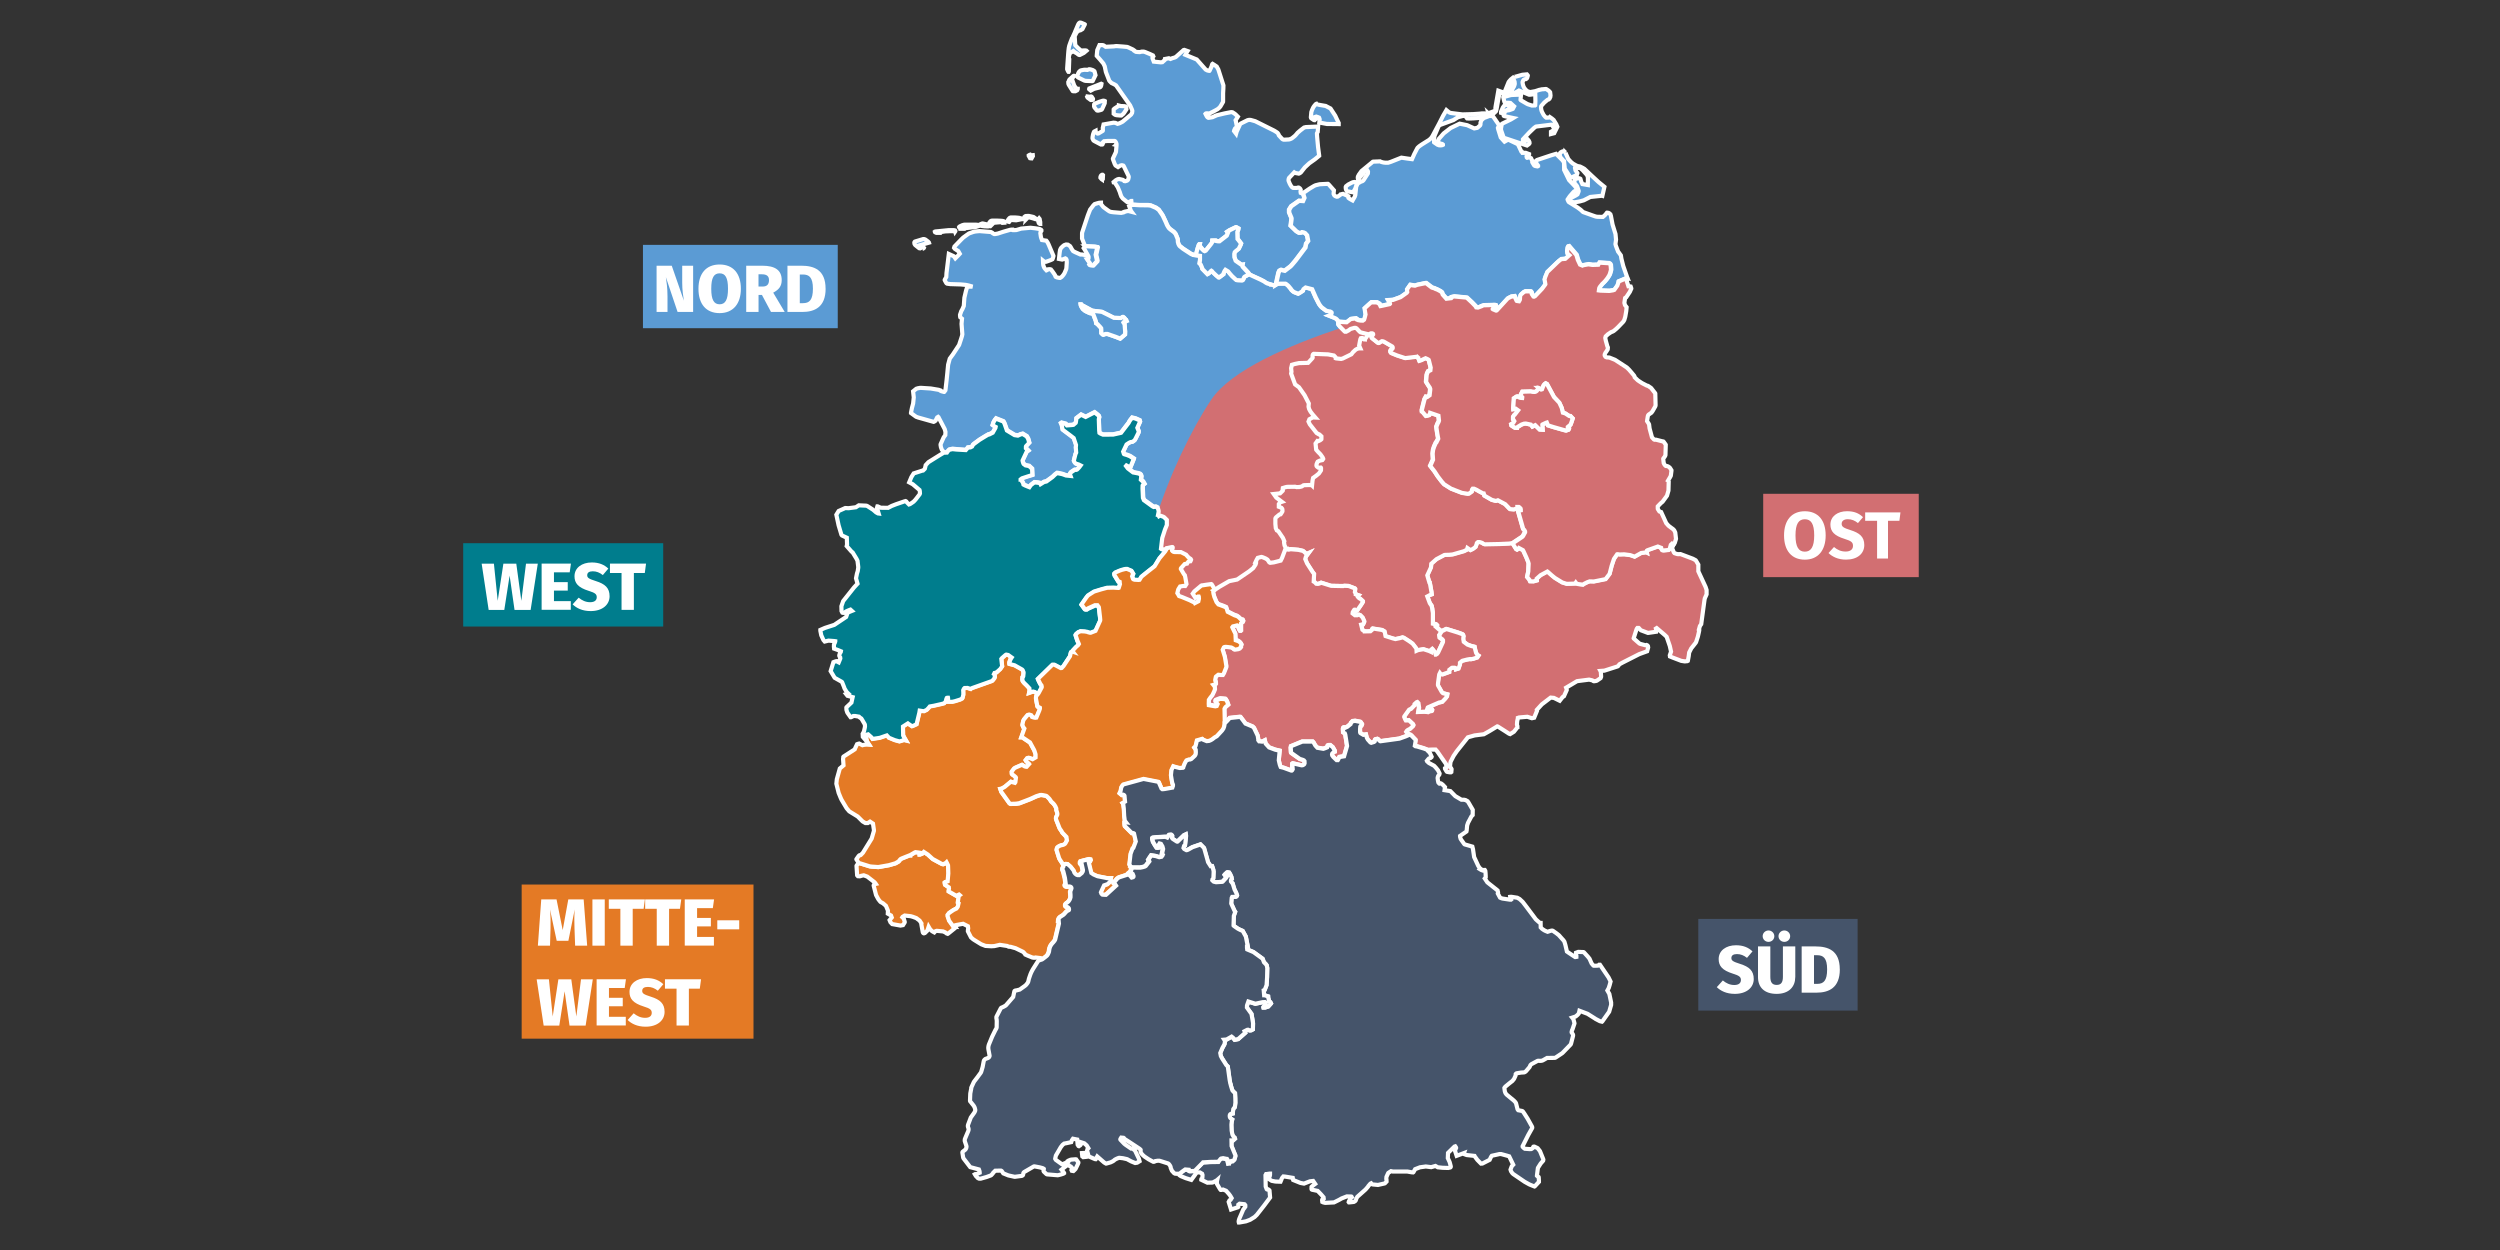 <?xml version="1.0" encoding="UTF-8"?>
<svg xmlns="http://www.w3.org/2000/svg" id="Hintergrund" viewBox="0 0 600 300">
  <rect x="0" y="0" width="600" height="300" fill="#333333" stroke="none"/>
  <g id="Legende_Beschriftung">
    <line x1="434.83" y1="231.55" x2="418.59" y2="231.55" style="fill:none; stroke:#45546a; stroke-linecap:square; stroke-linejoin:round; stroke-width:22px;"></line>
    <rect x="411.94" y="226.09" width="165.98" height="33.73" style="fill:none;"></rect>
    <path d="M420.6,228.33l-1.32,1.56c-.77-.61-1.53-.91-2.41-.91s-1.34.33-1.34.95.41.87,2.08,1.4c2.19.69,3.29,1.63,3.29,3.64s-1.69,3.56-4.54,3.56c-2.03,0-3.42-.73-4.33-1.61l1.45-1.61c.81.67,1.69,1.09,2.76,1.09s1.58-.48,1.58-1.2-.39-1.05-1.92-1.52c-2.59-.81-3.42-1.88-3.42-3.51,0-2.03,1.77-3.31,4.15-3.31,1.73,0,2.98.53,3.97,1.47h0Z" style="fill:#fff;"></path>
    <path d="M430.86,234.52c0,2.25-1.47,4.01-4.47,4.01s-4.47-1.63-4.47-4.01v-7.38h2.96v7.29c0,1.31.43,1.95,1.52,1.95s1.5-.64,1.5-1.95v-7.29h2.97v7.38h0ZM425.84,224.68c0,.77-.61,1.37-1.4,1.37s-1.4-.61-1.4-1.37.64-1.37,1.4-1.37,1.4.61,1.4,1.37ZM429.64,224.68c0,.77-.61,1.37-1.4,1.37s-1.4-.61-1.4-1.37.64-1.37,1.4-1.37,1.4.61,1.4,1.37Z" style="fill:#fff;"></path>
    <path d="M441.56,232.65c0,4.44-2.65,5.59-5.61,5.59h-3.55v-11.1h3.32c3,0,5.83.94,5.83,5.51h0ZM435.36,229.25v6.88h.77c1.52,0,2.38-.75,2.38-3.48s-.93-3.4-2.4-3.4h-.75Z" style="fill:#fff;"></path>
    <line x1="450.5" y1="128.51" x2="433.17" y2="128.51" style="fill:none; stroke:#d26f72; stroke-linecap:square; stroke-linejoin:round; stroke-width:20px;"></line>
    <rect x="427.65" y="121.92" width="165.98" height="33.73" style="fill:none;"></rect>
    <path d="M438.16,128.5c0,3.63-1.87,5.82-5,5.82s-4.99-2.12-4.99-5.82,1.87-5.8,4.99-5.8,5,2.1,5,5.8ZM430.92,128.5c0,2.81.8,3.9,2.24,3.9s2.25-1.09,2.25-3.9-.77-3.88-2.25-3.88-2.24,1.09-2.24,3.88Z" style="fill:#fff;"></path>
    <path d="M447.12,124.12l-1.21,1.42c-.77-.63-1.53-.93-2.43-.93s-1.48.39-1.48,1.09.41.99,2.14,1.53c2.09.67,3.29,1.53,3.29,3.58s-1.63,3.5-4.39,3.5c-1.92,0-3.29-.71-4.2-1.58l1.32-1.45c.81.69,1.69,1.09,2.8,1.09s1.76-.51,1.76-1.36-.41-1.18-2.03-1.68c-2.48-.77-3.39-1.79-3.39-3.44,0-1.95,1.69-3.2,3.99-3.2,1.7,0,2.86.49,3.83,1.42h0Z" style="fill:#fff;"></path>
    <path d="M455.85,124.99h-2.73v9.06h-2.62v-9.06h-2.86v-2.01h8.47l-.25,2.01h-.01Z" style="fill:#fff;"></path>
    <line x1="191.06" y1="68.77" x2="164.31" y2="68.77" style="fill:none; stroke:#5b9bd4; stroke-linecap:square; stroke-linejoin:round; stroke-width:20px;"></line>
    <rect x="32.6" y="62.71" width="165.98" height="33.73" style="fill:none;"></rect>
    <path d="M166.34,74.87h-3.72l-2.81-8.35c.15,1.05.39,2.54.39,4.6v3.75h-2.62v-11.1h3.64l2.91,8.39c-.17-1.11-.4-2.48-.4-4.36v-4.03h2.62v11.1h-.01Z" style="fill:#fff;"></path>
    <path d="M177.81,69.31c0,3.61-1.87,5.84-5.1,5.84s-5.08-2.16-5.08-5.84,1.85-5.83,5.08-5.83,5.1,2.14,5.1,5.83ZM170.7,69.31c0,2.68.67,3.72,2.01,3.72s2.01-1.04,2.01-3.72-.64-3.71-2.01-3.71-2.01,1.03-2.01,3.71Z" style="fill:#fff;"></path>
    <path d="M182.86,70.78h-.81v4.09h-2.96v-11.1h3.85c3.1,0,4.67,1.09,4.67,3.45,0,1.44-.65,2.28-2.04,3.02l2.76,4.63h-3.29l-2.18-4.09h0ZM182.04,68.77h.99c1.01,0,1.53-.48,1.53-1.55,0-.96-.57-1.39-1.69-1.39h-.83v2.94h0Z" style="fill:#fff;"></path>
    <path d="M198.15,69.28c0,4.44-2.65,5.59-5.61,5.59h-3.55v-11.1h3.32c3,0,5.83.95,5.83,5.51h0ZM191.95,65.88v6.88h.77c1.52,0,2.38-.75,2.38-3.48s-.93-3.4-2.4-3.4h-.75Z" style="fill:#fff;"></path>
    <line x1="121.17" y1="140.37" x2="149.17" y2="140.37" style="fill:none; stroke:#007d8d; stroke-linecap:square; stroke-linejoin:round; stroke-width:20px;"></line>
    <rect x="-10.96" y="134.22" width="165.98" height="33.73" style="fill:none;"></rect>
    <path d="M127.34,146.38h-3.85l-1.18-8.23-1.28,8.23h-3.75l-1.68-11.1h2.94l.91,8.91,1.36-8.91h3.1l1.21,8.91,1.12-8.91h2.83l-1.72,11.1h-.01Z" style="fill:#fff;"></path>
    <path d="M136.74,137.36h-3.79v2.36h3.31v2.03h-3.31v2.52h4.04v2.09h-7v-11.1h7.04l-.3,2.1h.01Z" style="fill:#fff;"></path>
    <path d="M146,136.46l-1.32,1.56c-.77-.61-1.53-.91-2.41-.91s-1.34.33-1.34.95.41.87,2.08,1.4c2.19.69,3.29,1.63,3.29,3.64s-1.69,3.56-4.54,3.56c-2.03,0-3.42-.73-4.33-1.61l1.45-1.61c.81.67,1.69,1.09,2.76,1.09s1.58-.48,1.58-1.2-.39-1.05-1.92-1.52c-2.59-.81-3.42-1.88-3.42-3.51,0-2.03,1.77-3.31,4.15-3.31,1.73,0,2.98.53,3.97,1.47h0Z" style="fill:#fff;"></path>
    <path d="M154.75,137.52h-2.62v8.85h-2.96v-8.85h-2.78v-2.25h8.66l-.3,2.25Z" style="fill:#fff;"></path>
    <line x1="162.34" y1="230.78" x2="143.7" y2="230.78" style="fill:none; stroke:#e47a25; stroke-linecap:square; stroke-linejoin:round; stroke-width:37px;"></line>
    <rect x="128.71" y="214.8" width="63.93" height="33.73" style="fill:none;"></rect>
    <path d="M140.94,226.96h-2.91l-.15-4.14c-.05-1.48-.08-3,.05-4.54l-1.52,7.52h-2.8l-1.61-7.52c.15,1.74.17,3.02.13,4.54l-.13,4.14h-2.91l.81-11.1h3.67l1.48,7.37,1.34-7.37h3.69l.84,11.1h.02Z" style="fill:#fff;"></path>
    <path d="M145.14,226.96h-2.96v-11.1h2.96v11.1Z" style="fill:#fff;"></path>
    <path d="M154.47,218.11h-2.62v8.85h-2.96v-8.85h-2.78v-2.25h8.66l-.3,2.25Z" style="fill:#fff;"></path>
    <path d="M163.2,218.11h-2.62v8.85h-2.96v-8.85h-2.78v-2.25h8.66l-.31,2.25h0Z" style="fill:#fff;"></path>
    <path d="M171.09,217.95h-3.79v2.36h3.31v2.03h-3.31v2.52h4.04v2.09h-7v-11.1h7.04l-.3,2.1h.01Z" style="fill:#fff;"></path>
    <path d="M172.15,220.87h5.26v2.17h-5.26v-2.17Z" style="fill:#fff;"></path>
    <path d="M140.54,246.14h-3.85l-1.18-8.23-1.28,8.23h-3.75l-1.68-11.1h2.94l.91,8.91,1.36-8.91h3.1l1.21,8.91,1.12-8.91h2.83l-1.72,11.1h-.01Z" style="fill:#fff;"></path>
    <path d="M149.94,237.12h-3.79v2.36h3.31v2.03h-3.31v2.52h4.04v2.09h-7v-11.1h7.04l-.3,2.1h.01Z" style="fill:#fff;"></path>
    <path d="M159.2,236.21l-1.32,1.56c-.77-.61-1.53-.91-2.41-.91s-1.34.33-1.34.95.41.87,2.08,1.4c2.19.69,3.29,1.63,3.29,3.64s-1.69,3.56-4.54,3.56c-2.03,0-3.42-.73-4.33-1.61l1.45-1.61c.81.67,1.69,1.09,2.76,1.09s1.58-.48,1.58-1.2-.39-1.05-1.92-1.52c-2.59-.81-3.42-1.88-3.42-3.51,0-2.03,1.77-3.31,4.15-3.31,1.73,0,2.98.53,3.97,1.47h0Z" style="fill:#fff;"></path>
    <path d="M167.95,237.28h-2.62v8.85h-2.96v-8.85h-2.78v-2.25h8.66l-.3,2.25Z" style="fill:#fff;"></path>
  </g>
  <g id="Bundesländer">
    <path id="Schleswig-Holstein" d="M312.68,46.38l.33,1.08-.34.77-.94-.07-1.88,1.32-.51.82v.65l.36.89.07.14.12.32.02.18-.06.54-.15,1.12,1.37,1.33.55.33.08.04.45-.02.15-.04v-.06l.09-.05h.06l.4.07.32.16.48.52.26,1.36-.5.7-.15.88-2.36,3.13-.77.91-.36.39-.11.11-1.38,1.05-.5-.11-.23-.1h-.18l-.36.2-.22.46-.64,2.91h.02l-.03.03-.16.09-.12.05h-.17l-1.49-.45-.21-.09-.33-.2-.29-.21-.87-.45-2.12-.97-.58-.32-.2-.37-1.34-1.44-.09-.28.05-.22-.17.02-.14-.03-1.26-.88-.08-.07-.31-.87-.02-.75.11-.43.23-.23.74-.6.45-.96v-.04l.1-.24-.58-.78-.27-.32-.05-1.68.22-.51.05-.31-.46-.26-.07-.03h-.1l-1.54.73-.51.34.18.22-.29.7-1.76,1.36h-.27l-.18-.02-.34-.07-.09-.07h-.85s-.02.28-.02.28v.12l-.11.2-.13.2-1.27,1.59-.27.13-.19-.09-.38-.35-.61-.75-.05-.24.04-.19h-.14l-.09.12-.26.75-.09.32-.15.56-.16.82-.6-.06-.59-.2-1.93-1.26-.82-.65-.16-.22-.15-.32-.13-.45-.03-.58-.04-.17-.15-.37-.28-.68-.12-.21-.36-.4-.84-.62-.31-.28-.21-.3-.27-.46-.28-.67-.66-1.41-.19-.35-.85-1.22-.65-.47-1.28-.55-.68-.09h-2.06l-1.15-.07h-.37l-.3.06-.1-.94h-.06l-.53.28-.11.04h-.17l-.13-.06-.38-.31-.69-.56-.34-.48-.23-.62-.12-.4-.48-1.15-.75-1.19-.13.02-.11-.02-.02-.08.54-.45.43-.23.34-.07.9.21.17.12.16.17.23.04.3-.08.18-.07.09-.07.09-.1.08-.14.05-.21.06-.24v-.2l-.04-.13-1.16-2.4-.09-.11-.25-.07-.09-.02-.34.07-.14.09-.45.29-.19-.12-.39-.25-.05-.06-.19-.37-.37-1-.04-.17v-.06l.09-.22.38-.81.23-.49.04-.15.11-1.26.02-.26v-.07l-.08-.02.06-.05v-.11l-.02-.21-.05-.15-.1-.19-.13-.17-.06-.05-.11-.03h-1.64s-.88.07-.88.07l-.37.36-.23.27.02.02.17.04h.05l.03-.02h.01l-.02.05-.04.05-.06.02h-.28l-1.6-.84-.2-.14-.2-.37-.04-.19.02-.27.09-.52.08-.29.12-.32.07-.14.04-.04.33-.17.02.33.44.32.2-.02.06-.02.94-.57.05-.04.03-.08v-.39l-.03-.2.2-.87,2.39-.42.47.05.5.23.39-.11.45-.21.39-.21,1.97-1.66.05-.05.23-.38.06-.4v-.12l-.08-.28-.45-1.01-2.31-3.28-1.07-1.52-.43-.26-.65-.31-.43-.42-.12-.16-.8-2.06-.28-1.36-.31-.65-.04-.06-.81-.96-.76-.85v-.07l.13-1.3.53-1.21h.66l.25.04.15.07.43.3,1.96-.1.25-.04.27-.03h.19l1.47.11.98.09.2.06.09.04,1.12.52.32.23v.07l.15.1.25.15.32.04.59.04.47-.12h.49l.15.03.26.09,1.06.44.75.35.1.23-.13.17-.07.14v.15l.06.16.24.64,1.69.17.37-.04.53-.47.06-.06.03-.23.94-.18.39.17.49-.2.48-.13.33-.16,1.85-1.65.17-.04.78.28-.15.23-.37.68,1.54.63,1.19.49,2.13,2.41.37.2.32.09.18.02h.04l.04-.04.58-1.25-.03-.07.06-.18.06-.11.04-.03.38.23.62.42.39.71,1.22,3.82-.02.78-.06,1.09v1.94l-.02.16-.6,1.04-.07.1-.23.26-.38.32-.58.33-.93.48-.63.31-.15.04-.09-.06-.07-.09h-.22l-.12.02-.1.05-.04.05.26.51.1.17.13.15.17.11.1.02.72-.11.24-.05.11-.06.68-.3v-.02l.27-.09,1.84-.44,1.38-.27.13-.02h.19l.17.03.54.35.24.2.51.51-.17.28-.38.57.06.22.27,1.36-.45.38-.2.41-.05.22.49.64.12-.44.83-1.82.17-.18,1.64-.81.37-.07h.2l.22.03.43.12.61.17,4.48,2.23.26.15.53.34.13.12.17.26.09.19-.02.02.04.1.73.79.15.12.09.05.2.06h.22l.96-.05.14-.02.2-.06.27-.11.19-.11.67-.54.26-.27.41-.49.64-.56.91-.7.43-.11,2.94-.13-.09,1.29-.17.29-.02.11.05.83.22,2.42.27,2.04v.04l-.04.03-.94.77-.23.17-1.16.82-1.07.99-.94,1.19-.16.13-.18.11-.18.07-.8-.15-.11-.03-.17-.12-1.14,1.21-.1.1-.06.12-.06.22-.02.17v.1l.04.18.25.6.21.39.14.22.15.2.09.08.19.12.16.02h.76l.32-.09h.11l.18.1.15.12.11.15.07.19v.07l-.05.38.05.28.19.08h.11l.14.04h0l.06-.04ZM257.35,9.02l-.4,1.03-.33.93-.11.51-.09.73-.07.86-.23,3.29v.26l.2.46.11.15h.05l.04-.08v-.15l.1-2.81-.05-.08-.05-.17v-.06l.06-.54.16-.5.09-.12.77-.5.22.19.04.06.52.29.5.37.17.06h.08l.99-.5.63-.53-.03-.03-.13-.03-.19-.02-.78.03-.19-.03-.1-.04-.66-.59h-.01l-.59-.62-.15-2.14.41-.82.18-.23.34-.27.04-.02.44-.1.46-.29.56-1.1v-.03l-.05-.04-.76-.32-.21-.06h-.18s-.18.13-.18.13l-.05.05-.15.25-.69,1.62-.13.34-.56,1.21h-.04ZM260.39,16.74h-.18l-.7.13-.2.07-.15.12-.2.2-.15.26-.19.46-.03.3.03.15.06.11.07.06,1.44.71.3.09.35.02,1.18.05h.15l.08-.04.67-1.39-.22-.86-.05-.1-.33-.23-.4-.14-.16-.04-.11-.03-.26-.02-.3.11-.11.05-.59-.03h0ZM256.41,20.01v.08l.11.28.44.71.23.36.26.41.06.03.13.02h.44s.43-.22.43-.22l.04-.05.11-.27v-.04h-.05s-.43-.23-.43-.23l-.37-.58-.45-1.27-.05-.27.06-.18.1-.18.37-.36-.03-.04-.06-.02-.15.06-.88.8-.11.15-.13.33v.3l-.06.17h-.01ZM262.62,21.31l1.31-.33.17-.1.12-.16.07-.22.06-.37-.06-.03-2.26.89-.59.24-.05.15.02.05.38.31.83-.44h0ZM261.09,23.17h-.1l-.07.07.02.06.09.14.06.05.58.43.1.07h.31l.19-.05.04-.08v-.16l-.27-.42-.04-.06-.04-.03-.12-.04-.24.07-.51-.06h0ZM263.07,26.32l.2.18.11.04h.24l.37-.09.31-.09.09-.05.12-.14.4-.88.22-.51.03-.53-.09-.05-.22-.04-.2.02-.8.25-.11.04-.93.39-.13.07-.08.1-.02.1v.41l.06.17.05.11.09.11.05.04.24.36h0ZM268.56,25.35l-1.13.73-.15.18v1.03l.24.19.21.11.28.06.78.07h.33l.46-.38.2-.25.03-.04.54-.83v-.06l-.08-.47-.11-.13-.34-.08-.81-.03-.46-.12h0v.02ZM316.22,25.09l-.17-.06-.07-.06-.04-.06-.06.02-.12.09-.28.32-.22.31-.13.22-.25.56-.12.36-.04.12-.11,1.22.05.2.05.07.56.38.09.04.14.02.02-.02h-.04l-.14-.05-.34-.22v-.22l.07-.06.83-.29.38.12.14.06.15.06.05.1.1.3-.03.33-.05.46,1.82.34,2.81.03h.02v-.04s.01-.21.01-.21l-.47-.97-.37-.79-1.13-1.73-1.16-.61-1.95-.34h0ZM264.46,43.05l-.06-.04-.12-.13-.18-.22v-.15l.05-.17.07-.15.06-.09.08-.07.07-.05.09-.04h.09l.11.09v.02l-.05.92-.1.07h-.11ZM247.44,37.28l.43-.04.02.22-.31.55-.27-.02-.1-.02-.32-.58v-.09l.21-.13.16-.05.19.18h0v-.02Z" style="fill:#5b9bd4; stroke:#fff;"></path>
    <path id="Sachsen" d="M363.01,130.35l.87,1.4.21.11.26-.17.12-.11.07-.11.95.51.16.29.67,1.47.4.99.08.24.06.24-.08,1.88-.28,1.33.55.66.08.23.08.15.82.02.18-.05.61-.17-.04-.38v-.05l.94-.84,1.63-.88.21.16.83.74.77.63,1.77,1.09,1.04.31h.84l1.19-.04.17-.24.12.16.3.16.18.04,1.12.14.3-.21.74-.37.57-.21,1,.03.12-.02,2.71-.55.96-1.26.51-1.99.54-1.6.76-1.11.14-.02.47.07,1.1-.04,1.44.19,1.05.37,1.57-.88,1.24-.16.12.06-.03-.2v-.14l.04-.13.13-.09,2.5-.89.8.31.05.24.16.27.05.06.15.04.19.03,1.15-.11.06-.02.17-.2.06-.08.04-.1.23-.84.3-.27.35.28-.36.7v.06l.45,1.08.16.19.39.14.31.09.32.02.34-.02h.09l2.95,1.11.08.04.59.32.04.04.16.25.45.77v1.6s1.74,3.76,1.74,3.76l.24.73v1.04l-.43.97-.08.43-.7,5.17-.08.59-.31.44-.25.89.09.09v.03l-.07.38-.26,1.15-.43,1.32-.11.18-.55.7-.5.63-.5.99-.11.87-.16.87-.05.26-.13.07-.51.05h-.17l-.77-.12-1.97-.75-.74-.3-.04-.28.3-.88-.3-1.35-.76-2.22-.48-.46-1.91-1.62-.19.12.06.24-.03.52-1.71.25-.18.02h-.06l-1.65-.62-.06-.04-.07-.06-.35-.41-.07-.06h-.31l-.13.16-.1.22-.67,2.1.03.07,1.31,1.15.09.06.16.07,1.26.33.24-.07.13.06.11.07.1.15.05.33-.25.9-1.9.69-4.02,2.04-.7.38-.4.49-.21.08-3.03.97-.29.02-.66.05.09.17.08,1.14-.02.15-.12.28-.89.6-.22.07-.43.06h-.05l-.15-.05-.2-.14-.11-.04-.68-.15h-.06l-2.51.32-.35.05-2.61,1.56.07.18.08.33v.05l-.67,1.49-.33.21-.69.88-1.4-.69-.77-.07-2.12,1.62-1.21,1.33.04.25-.67,1.63-.54.12-1.11-.35-1.98.17-.22.08-.06.02v.06l-.17.77-.05.74.05.26.06.14v.18h-.01s-.03.14-.03.14l-.08.13-.72.9-.15.1-.76.47-.27-.1-1.05-.68-1.51-.96-.23-.12h-.02l-1.9,1.15-1.33.75-.4.05-1.82.23-1.61.45-2.66,3.34-.76,1.11-.7,1.36-.07.27-.1.99.06.16.05.05.08.04.07.07.12.26-.06.68-.1.07h-.28l-.28-.04-.36-.07-.07-.04-.04-.05-.29-.47-.1-.2v-.09l.21-.09.06-.05.07-.29-.09-.59-2.09-3.01-.41-.47h-.88l-.98.04-.14.11-.17-.23-.71-.27-1.61-.48-.42-.07-.15-.11.11-.63.08-.62v-.15l-.91-.95-.24-.23-.33-.07-.56-.4-.17-.17-.05-.07.16-.25.22-.18.59-.31.66-.62.12-.19v-.1l-.1-.18-.71-.67-.3-.27-.4.05h-.33l-.11-.19-.27-.65v-.04l.05-.12,1.13-1.58.14-.08.26-.12.07-.03.81-.83.02-.29.49-.44.05-.03.13-.04.27.28.16,1.11-.17,1.01,1.43-.07.89.11.42-.27.13.05.3-.04.07-.04.04-.03.05-.2-.09-.14h-.04l-.24-.02-.12.11-.71-.21.11-.31.07-.05.19-.08,1.16-.51,1.31-.56h.05l.7-.15.73-.77.03-.04.39-.52.08-.47-1.07-.28-.28-.28-.9-1.59v-.1l-.02-.18.03-.38.27-1.96.17-.35.2.27.48.05,1.58-.57v-.52l.59-.46.11-.04h.57l.21.08.2.26v.02l.47-.13.07-.03.33-.94v-.45l.53-.45.1-.05,1.16-.29.68-.11.2.05.51-.09,1.01-.33.29-.44-.2-.13-.1-.09-.24-.39-.05-.09-.21-.82-.12-.59-.87-.22-.86-.32-.89-.67-.11-.64.02-.45.05-.24-.09-.32-.07-.1-.14-.09-1.04-.38-2.77-.86h-.04l-1.08.53-.5-.35-.83-.73.24-.2.02-.14-.2-.21-.11-.06-.73-.16v-2.6l-.13-.87v-.1l-.16-.69-.45-.66-.6-1.62.58-.31.48-.18-.06-.57-.35-1.97-.08-.25v-.03l-.06-.02-.36-1.22-.14-.52.88-1.91.07-.86,1.25-1.11,1.9-1,.24-.03.91-.02.83-.08,2.71-.78.72-.36.12-.4.73.5.56-.27.3-.22.29-.23.08-.06.25-.67.04-.21.05-.09.1-.11.13-.08h.36l.19.04.12.04.36.13.25.19.04.02.33.12,3.43-.07h.02l2.36-.11.77-.09h0l.07.07Z" style="fill:#d26f72; stroke:#fff;"></path>
    <path id="Saarland" d="M206.07,207.04l.17.1,2.53.79.48.06,1.57.11,2.55-.45,1.54-.44.22-.12.49-.28.06-.05.19-.2.07-.12.2-.22.1-.07.28-.13,1.09-.44.69-.27h.16v-.05s.06-.04.06-.04l1.1-.64.13-.05.72.09.34.06-.02.11-.06.25v.07h.06s.59-.24.59-.24l.19-.16.2-.22.95.62,1.19,1.08,2.2,1.19.27.05.29-.1.4-.21.16-.15.06.11.13.26.17.37v.07l.03.3.05,1.59-.17,1.88-.6.18-.14.1v.05l.07.36.05.14.91.6.04.3-.1.54v.13l1.8,1.03.26-.07.45-.2.16.14-.22.16-.26,1.57v.04l.22.14-.19.82-.21.31-.13.16-.22.1-.5.25-1.03.7-.36.48v.27s.36,1.1.36,1.1l.32.43.65.93.06.08.1.08h.35l-.19.31-1.57,1.26-.13.08-.26-.09-.35-.27-.52-.22-1.48-.14-.16.04-.24.1-.21.24-.08-.04-.3-.17-.17-.1-.46-.45-.35-.6-.3.92-.59.58-.24.08-.12-.04-.1-.1-.07-.18-.24-1.35-.09-.51.03-.19-.45-.69-.8-.6-.84-.31-.5-.14-1.44-.16-.51.32-.05.08.16.14.21.29.2.68v.11l-.07.15-.34.53-.61.11-1.99-.36-.42-.45-.2-.49.52-.63-.18-.49-.77-.44.03-.66v-.07l-.48-1.15-.7-.6-.58-.32-.11-.11-.34-.43-.12-.17-.49-.91-.03-.06-.55-2.15-.02-.16.04-.1.25-.2.22-.05-.15-.22-.19-.21-.17-.13-1.54-1.19-.84-.31-.6.12-.12.06-.24.06-.45-.03-.18-.21-.15-2.25.02-.07.1-.16.47-.53h0l-.08-.03Z" style="fill:#e47a25; stroke:#fff;"></path>
    <path id="Rheinland-Pfalz" d="M249.04,166.74l-.32.36-.05.15-.02.2v.33l.33,1.75.05.09.13.08.42.24v.21l-.13.43-.26.65-.1.24-.28.67-.07.16-.27.04-.39-.07-.37-.12-.18-.38-.44-.17h-.11l-.22.05-.13.05-.86,1.02-.19.38-.17.88v.12l.2.47.27.35-.63,1.78-.1.28h.18l1.9,1.27.95,1.75.07.14.03.06.27.81.02.14v.69l-.71.42-.75-.31-.24-.03-.32.1-.36.47.08.17.6.59.13.1.04.06-.6.67h-.11l-.36-.09-.66-.39-1.56.68-.12.06-.21.15-.55.72-.02.05.02.48.13.18.19.11.28.22.36.32.05.13-.14,1.08-.11.15-.83-.23-.14-.05-1.5,1.25-.72.4-.34.07.24.7,1.95,2.73.17.12.1.03h.12l1.2-.02.72-.11.11-.03,2.53-.97,1.49-.68.91-.3.33-.02.38.05.67.14.21.09.42.4.25.27.16.23.28.42.46.42.26.31.13.2.17.29.17.42v.34l.22.69.05.2v.18l-.03.12-.11.23-.12.2-.05.13-.04.19v.14l.07.28.8,2.03.11.18.36.52.19.36,1,1.05.12.84-.22.37-.05.11-.03.07-.15.22-.17.14-.15.09-.14.06-.54.12-.25.1-.17.09-.2.12-.23.17-.04.05-.07.13-.03.09-.06.35.04.16.58,1.85.18.33.57.86.18.43-.03.41-.15.25-.05.18v.28l.04.11.15.31.39,1.59.03.22.16,1.15-.09.06-.08.09-.04.11v.13l.05.09.06.06.09.08.08.04.21.04h.24l.36-.02.2.04.13.06.12.15.04.11v.11l-.28.75.06.82.02.31v.21l-.1.33-.14.31-.21.31-.18.18-.16.12-.16.11-.19.17-.08.11-.05.12v.23l.05.13.07.08.07.05.37.12.09.05.12.11.08.13.04.2-.02.15-.04.08-.49.25-.64.71-.18.16-.52.33-.2.12-.18.16-.13.16-.1.2-.06.22-.02.26h.04s.06,0,.06,0l.06.64-.87,3.7-.06.18-.16.26-.25.31h0l-.35.38-.26.38-.13.24-.16.43-.07.32-.07.51-.03.11-.04.11-.15.34-.1.19-.11.16-.15.15-.39.31-.57.44-.15.09-.1-.21-.06-.1-.05-.04-1.25-.15-.11.05h-.36l-.31-.05-1.09-.44-.59-.27-.04-.1-.24-.29-.26-.26-1.8-.87-1.17-.33-.49-.04-.35-.17-1.76-.27-1.23.28-.11.02-.7.04-1.4-.08-1.04-.4-1.61-.99-.33-.22-.5-.43-.75-1.46v-.28l.07-.44-.07-.51-1.15-.58-.85.15-.72.13-.39.1v.28l.07.1h-.35l-.1-.07-.06-.08-.65-.93-.32-.43-.37-1.1v-.27s.37-.48.37-.48l1.03-.7.5-.25.22-.1.13-.16.21-.31.19-.82-.2-.17v-.04l.25-1.57.22-.16-.16-.14-.45.2-.26.07-1.81-1.04v-.13l.11-.53-.04-.3-.91-.61-.05-.14-.06-.36v-.05l.13-.1.6-.18.17-1.88-.05-1.59-.02-.3v-.07l-.17-.37-.13-.26-.06-.11-.15.15-.4.21-.29.1-.27-.05-2.2-1.19-1.19-1.08-.95-.62-.2.22-.19.16-.59.23h-.05v-.05l.06-.25.03-.11-.34-.06-.72-.09-.13.05-1.1.64-.05.04-.02.02v.03h-.15l-.69.27-1.09.44-.28.13-.1.07-.2.22-.08.13-.19.19-.06.05-.48.28-.22.12-1.54.45-2.55.45-1.57-.11-.48-.06-2.53-.79-.17-.1-.5-.78v-.04l.03-.06.49-.7.16-.16.08-.04h.18l.1-.05.09-.09.44-.46,2.09-3.39.54-1.85v-.23l-.22-1.52-.71-.47-.53.34h-.58l-.65-.38-.09-.08-1.11-1.11-2.02-1.24-.64-.75-1.2-2.01-.16-.34-.12-.28-.43-1.05-.55-2.19.11-1.08.72-2.58.89-.75-.11-1.52.06-.48v-.04l.06-.08,2.68-1.73.13-.33.43-.91.16-.06.34-.09.79.4,1.02-.26.52.04-.26-.39-.17-.29-.07-.19-.26-.96-.12-.48.68-.16.78.7.03.03.26.38,1.74-.27,1.68-.58.46.49.05.07,1.38.57,1.14.32,1.08-.33.27.05.2.05-.33-.56-.34-.64-.04-2.15,1.17-.75.13.1.86.58.24-.07.86-.39.67-2.79.09-.49.78.12.26.02.62-.3.07-.05.39-.4.32-.39.93-.16,1.9-.43.59-.16.36-.37.02-.03.13-.52.04-.17.1-.21.1-.05h.18l.02.11v.16l-.02.56v.15h1.05l.58-.12.29-.09,1-.31.49-.26.07-.12.19-.76v-.57l-.02-.53.17-.36.17-.17.7-.02.75.25.09-.09.32-.15,4.72-1.68.17-.15.39-.49.13-.31-.06-.57-.1-.11-.35-.29.23.05h.12l.56-.21h.04l.86-.79.45-.65-.2-1.79.16-.2.86-.75.16-.08.47.09.84.6-.18.27-.16.31-.2.56-.03.14v.1l.02.17.83.22.4.1,1.78,1,.09.08.09.11.2.5v.2l-.09.76-.03.07-.13.14-.02.23-.02.33.07.34.1.17.22.27.1.11.53.51.52.56.15.16.05.56-.11.54.95-.33.46.12.25.22.38.46h0l.03.02Z" style="fill:#e47a25; stroke:#fff;"></path>
    <path id="Niedersachsen" d="M260.45,59.13l-.33-.78-.43-1.09v-1.19l.02-.24,1.36-4.09.19-.5.37-.94.79-1.03.3-.29.65-.2.46-.12.4-.02v.31s.06.11.06.11l.53.64,1.02.75.35.24.23.11.27.07.56.07,1.82.15.59-.12.11-.04.02-.03v-.05l.11-.04.75-.16h.19l.77.2-.17-.23-.28-.71-.15-.44.29-.13.32-.11.3-.05h.36l1.15.07,1.31.02h.75l.68.08,1.28.55.65.47.85,1.22.19.35.66,1.41.28.67.27.46.21.3.31.28.84.62.36.39.12.21.28.68.15.37.04.17.03.58.12.45.15.32.16.22.81.65,1.93,1.26.59.2.6.06.97.13v1.02l-.11.8.3.31.34.8.03.21,1.23,1.26.09-.04.3-.22.46-.51.09-.06.12.08.27.33.76.72.57.48h.15l1.02-.76.06-.33.22-.47.2-.27.64.38.18.21.13.18.63.72.92.86.16.11.14.03,1.16.05.13-.02.07-.05.09-.09.22-.54.07-.1.09-.09.13-.07.8-.44.07-.04h.05l.58.31,2.12.97.87.45.29.21.33.2.21.09,1.49.44h.17l.12-.04.16-.09.03-.02h-.02l.24-.16.24-.09.38-.04h1.43l.07.02.08.05.37.29.22.21.44.53.18.23.12.2.39.36.24.15.96.37.31-.17.4-.26.4-.27v-.14l.14-.27.5-.39.93.24.65.17.88,2,.82,1.59.41.56.24.24,1.03.77.42.1.32.07.2.02.28.16.05.08v.13l-.09.33-.02.07-.2.2-.2.07,1.28.51.22.11.21.15.34.37.08.1.06.12v.52l.02.12.03.07.41.5,1.08,1.1.1.06h.26s.61-.32.61-.32l.37-.29.1-.06.14-.04.73-.21h.34l.15.07.13.1.26.29.42.44.2.15.23.07,1.58.38h.22l.03.06v.03l-.89,1.31v.02l-.28-.02-.23-.13-.14-.19h-.03l-.3.04-.12.26-.08.37-.21,1.15.29.67h-.31l-.44.1-.4.23-.64.61-.32.42-.05.06-2.05,1-.4.11-1.14-.11-.11-.02-.04-.03v-.15s-.06-.11-.06-.11l-.11-.12-.27-.28-1.4-.27-3.33-.15h-.12l-.09.05-.12.14-.06.23v.27l.02.16v.06l-.08.15-1.03,1.11-2.18.06-.96.2-.74.21-.18.79v.07l.07.82-.05.22-.03.21.95,2.59.94.69,1.34,1.91,1.01,1.95h0l-.06.8.12.48.12.27.27.47.47.61.66.76-.62-.02-.81.43-.22.56.31.66,1.63,2.08.47.29.11.02.08.04.28.24.22.22.02.14v.51l-.03.06-.29.23-.4.19-.06.02-.2-.05-.44.62.15,1.48.02.04.51.57.49.49.51.72.16.35v.05l-.21.28-.39.08-.25.06-.36.17-.12.08-.1.2-.15.38-.04.27.02.15.05.11.06.07.13.11.24.15h.17l.32-.04h.06l.02.04.04.13-.02.53-.06.1-.43.64-.67.55-.73.52-.14.69-.11,1.11-.04-.04-.61-.06-1.24.04-.19.04-.34.24-.13.05-.5.1-.66.02-.34-.08h-.09l-1.81.02-.37.07-.69.21-.04.34.06.16v.1l-.03.05-.64.63-1.52.16.61.86,1.34,1.01-.46.15-.27.4v.65l.32.12.29.12.19.23.04.1.03.23v.27l-.04.12-.37.58-.06.05h-.14l-.14.06-.77.64-.13.17-.05.18v1.25l.1,1.02.25.53.37.21,1.09,1.6.34.8-.07.19.03.31.08.46.05.14.45.73.11.15.02.02.13.04-.04.06-.42.06h-.1l-.75,1.98-.33.64-1.64.42-.88.11-.21-.11-.44-.65-.14-.09-.27-.17-.15-.07-.55-.23-.3-.1h-.07l-.85.23-.25.42-.33.7.16.07v.04l-.07.29-.05.11-.54.82-.05.04-.93.75-2.89,1.96-1.91.39-2.4,1.4-1.11.75-.18.07-.07.02-.07-.05.13-.09v-.47l-.12-.21-.45-.73-.1-.06-1.11.15-1.15.16h-.06l-.16.11-1.58,1.33-.39.54.64,1,.62-.3h.18l.02.05.02.49-.04.17-.1.43-.83.43-.05-.08-1.21-.6-1.91-.8-.62-.2-.24-.42-.18-.28.02-.11.18-.72.07-.16.39-.61.18-.04.58-.1.46.02.27-.41.04-.07-.27-1.55-.12-.57-.2-.22-.75-1.27-.02-.06v-.04l.06-.11.88-.98.55-.1.06-.13.21-.29.26-.22.24.07h.04l.04-.06.12-.3-.06-.15-.06-.07-.29-.19-.25-.21-.51-.56-.02-.04-1.23-.63h-1.5s-.25-.05-.25-.05l-.26-.16-.11-.15v-.12l.06-.3.09-.2v-.14l-.06-.08-.1-.02-1.18.26-.05-.03h-.08l-.21.07h-.02l-.16.1h-.05l-.58.02h-.08l-.1-.02-.17-.12.31-2.6.65-2.01.45-1.1v-1.22l-.63-.64-.2-.12-.53-.2-.16-.05h-.07l-.22.08-.12.07-.36.23.09-.05.18-.87.05-.37v-.22l-.11-.47-.17-.3-.02-.03-.38-.21-.12-.02h-.02l-.36.07-.31-.17-2.04-1.47-.23-.55-.1-2.23v-.65l.02-.09.17-.24.18-.1.05-.04-.33-.57-.49-.44.1-.8-.12-.35-.19-.21-.08-.04-.34-.12-1.25-.24-1.24-.95-.69-.91.83.43h.52l.72-1.76.02-.08-.92-.61-.72-.29-.6-.14-.1-.04-.06-.05-.18-.56.81-1.72.24-.16.37-.24.35-.17.43-.06.28-.17.27-.24.04-.05.29-.55.54-1.1.07-.17.03-.25-.33-.84.65-1.47-.02-.08-.07-.24-.98-.44-.84-.2-.57.74-.27.5-.77,1-1.04,1.36-.07.03-1.84.41-2.42.02-.66-.29-.2-.14-.06-.53-.09-2.74.1-.48-.02-.11-.08-.21-.26-.25-.76-.6-2.13,1.1-1.11-.54-1.12.86-.05.5-.07.47-.04.12-.55.47-.35.05-1.21.09-.18-.18v-.07l-.1-.11-.85-.22-.16-.04-.15.1.18.39.23,1.15,1.88,1.41.78.6.56,1.66-.05.63.09,1.2-.17.35-.4,1.6.03.09.2.37.28.25.1.04h.13l.44.15.45.23-.23.31-.17.21-.37.38-.08.07-.19.09-.13.02h-.29l-.8.53-.15.15-.12.17-.02.12.04.21.09.26-1.09-.11-.88-.32-1.05-.23-.22-.03-.5.37-.61.59-1.45,1.05-.58.13-.81.51-.11-.22-.39-.1-.38-.05-.55-.04h-.06l-.82.63-.14.19-.23.33-.41-.16-.65-.27-.37-.2-.09-.36-.5-.83h-.1v-.05l.35-.26,1.33-.44,1.15-.35-.07-1.49-.71-.66-.84-.16h-.02l-.44-.33-.1-.17-.11-.36-.06-.28v-.04l.99-2.09.38-.26-.49-.5-.06-.07-.02-.21v-.17l.05-.14.76-.81-.25-.91-.34-.61-1-.61-.56.14-.1.06-.48.21-.8-.12-1.83-1.11-.56-1.6-.19-.4-.07-.1-.05-.06-1.66-.65-.09-.04-.28.35-.22.37-.14.29-.17.54.24.17.5.27-.05.24-.65,1.15-.83.42h-.12l-.1.02-.61.35-1.52.93-1.34.99-.22.19-.12.25-.1.18-.38.2-.37.04-.29.03-.15.21-.32.37-1.8-.13-.47-.03-.93-.1-.77.17-.22.2-.08.1-.25.36-.76.02-.5-.57-.22-.59-.05-.28-.05-.31.02-.17.5-1.13.24-.53.38-.51.04-.77-.18-.67-1.47-2.82-.02-.05-.09-.08-.23.14-.2.38-.18.4-.36.24-.12.04-3.73-1.05-.48-.18-1.21-.88v-.11l.14-.7.09-.44.28-1.04.15-1.47-.16-1.45.76-.62.38-.12.58-.1h.16l2.35.15,1.91.32.46.16.06.09v.02l.14.07.63.17h.02l.09-.1.22-.3.3-2.59.15-1.48.2-2.08.39-1.44.76-1.03,1.48-2.25.5-1.52.2-.64.08-.41-.19-2.5.11-1.24-.42-.34-.05-.3v-.31l.29-.85.29-.51.32-.74.14-1.97.4-1.71.24-.76.03-.09.04-.04.19-.07h1.04l-.13-.05-.82-.23-.45-.1-.31-.05-1.11-.1-2.52-.08-.73-.1-.15-.09-.1-.13-.27-.49-.07-.18.03-.1.35-.61.05-.94.56-4.59,1.21.55.35.5.69-.69.38-.41-.36-.64-.24-.15-.59-.39-.18-.24.1-.32,1.65-1.71.44-.43.98-.71.4-.28,1.02-.36.49-.11.44-.05.6-.05,2.69.22.13.05.22.12.05.07.18.12.26.13h.17l.64-.11,1.42-.46,1.52-.43.14-.03.22-.03h.16v.07l.2.05h.41l.44-.03,1.14-.34,2.23-.2,1.15.13,1.03.16.35.18.09.11v.17l-.05.08-.16.23-.04.26.12.82.08.31.19.5,1.04.15.1.12.19.28.21.4,1.21,2.84v.04l-.02.12-.04.13-.09.32-.1.21-.33.17-.32.12-.77.28-.15.04h-.33l-.36-.29.03.74.04.33.05.19.09.24.11.24.22.29.29.31.14-.06.3-.2h.07l.32-.02.25.07.36.46.44.63.23.37.02.04v.09l.07.15.05.05.23.1.39.09.28.04h.13l.22-.13.18-.14.06-.07.24-.27.21-.29.17-.29.26-.62.12-.28.05-.28.09-1.34-.03-.56-.02-.08-.09-.18-.05-.06-.16-.09-.56.22-.2.06-.77-.15.17-1.5.09-.6.03-.11.15-.32.12-.17.34-.33.34-.27.47-.17.43.04.5.33.16.22.27.5.33.49.4.22,1.34.6h.39l.51.09.27.05.69.43.05.05.04.1.06.35v.03l-.07.06-.12.09.12.17.49.65v.06l-.02.07-.13.19.06.09.12.07.66.07h.06l.92-.98.04-.19-.32-1.4.39-1.79-.02-.04-.61-.1-1.94-.1-.35.03h-.13ZM270.39,77.06l-.1-.21-.5-.6-.24-.17h-.11l-.41.26-1.69-.05-1.36-.69-1.52-.75-2.33-.28-2.71-1.46-.1-.31v-.24.26s.07.47.07.47l.14.31.11.2.26.39.56.45.86.41.29.12.33.05.28.07.13.11.09.18.57,1.51.05.48.33.22.71.76.18.24.02.23.02.94.17.18.2.17.11.03.38-.13.13-.05h.49l1.92.67,1.12.44,1.17-1,.02-.71-.14-1.72-.28-.44.03-.05.05-.02.35-.13.37-.15h-.02ZM246.29,52.6l-.37-.45-.04-.04v-.06l.16-.14.14-.06.48-.02h.27l.24.05.64.14.22.06.08.04.44.31.02.17h-.06l-.59-.2-1.38-.36h-.05l-.04.03-.09.16-.07.37h0ZM249.63,53.74h-.04l-.12-.06-.09-.06-.07-.09-.04-.09-.16-.6v-.14l.27-.31.13.16.15.76v.38l-.03.04h0ZM242.2,53.26l-.19-.04-.06-.04-.07-.15v-.14l.1-.2.22-.27.1-.1.1-.06.22-.07h.92l.86.07.16.02.49.13.14.15.02.05h-.02l-1.32.26-1.33-.09-.32.46h0l-.02.02ZM237.63,54.29h-.08l-.13-.12-.05-.32v-.26l.04-.1.26-.35.07-.06.22-.11.16-.02h1.22l.97.04.35.04.09.02.15.05.13.07.05.07v.21h0l-.28.02v-.02l.04-.05v-.02h-.02l-.76-.05h-.09l-.57.05-.84.08-.1.04-.79.79h-.03ZM236.8,54.33l-.5-.02-.58-.07-.5-.11-.12-.17v-.04l.04-.04.53-.22.09-.02h.12l.75.16.05.02.11.4v.1h.01ZM230.53,54.91l-.23-.2-.1-.14-.02-.07.05-.08.11-.08.13-.07.51-.23.33-.09.2-.03h2.57l.39.02.19.05.09.05.06.18v.05l-.33.11-.22.07-2.76.34-.71.06-.27.04h0v.02ZM224.94,55.88h-.21l-.04-.02-.12-.04-.18-.12-.02-.06.02-.05.12-.04.76-.07,2.49-.25h1.13l.32.07.05.06.02.05v.09l-.06.09-.02-.06h-.03l-.54-.05h-.49l-1.27.05-1.68.26-.2.06v.03h-.05ZM221.45,59.67l-.19-.39-.11-.07h-.19l-.16.07-.02.05v.11l.04.11.05.04h0l-.04.02-.23-.04-.94-.75-.16-.24-.06-.31.03-.15.06-.09.04-.04.1-.04,1.89-.57h.1l.2.02.24.1.64.48.19.2.02.06-1.9.54.45.41.24.29-.02.04-.2.15h-.07Z" style="fill:#5b9bd4; stroke:#fff;"></path>
    <path id="Mecklenburg-Vorpommern" d="M312.68,46.38l1.64-1.12,1.07-.64.36-.16.16-.04.78-.19.23-.02,1.78-.09.1.06.13.13,1.21,1.36-.07.68v.2l.13.29.21.2.22.11.2.06.2-.02.05-.02.43-.29.16-.12.06-.1.59-.14.85.37.45.21-.02.32.04.09.22.17.48.28.28.15.53-.92.12-.36.21-2.01.32-.66.05-.07.14-.13.65-.37.31-.1.12-.07.17-.16.06-.09.99-1.54.03-.42-.02-.09-.23-.38-.07-.08h-.09l-.11.1-.47.47-.21.37-.27.37-.27.34-.62.75h-.04s-.05-.33-.05-.33v-.19l.04-.18.23-.44.62-.86,2.72-2.24.07-.02.2-.02h.2l1.22-.05h.06l.22.11.26.08.34.08.42.05h.68s.2-.06.2-.06l.46-.15,2.52-1,1.49.22,1.06.14.54-1.22.71-1.37.11-.16.36-.33.58-.41,1.26-.79.41-.25.18-.13.19-.16.23-.23.17-.21.21-.34,1.52-2.85.99-1.95.8-1.37.63.52.31.13.17.04,1.47.19,1.29.15,2.61-.07,1.56-.11.47-.06h.65l.49.04.04.02.02.04v.11s-.93.62-.93.62l-.14.08-.67.17-1.53.11-1.05.04-.37-.03h-.05l-.08-.08-.16-.25-.09-.24-.1-.05h-.02l-.55.02-1.17.3-1.11.7-3.22,1.17-.33.28-.99,2.32-.11.67v.9l.02.02.8.55.38.14.43.02.36-.06.13-.07v-.07l-.1-.09-.12-.06-.44-.09h-.17l-.06-.03-.21-.42-.03-.31.16-.36,1.15-1.31,1.68-1.3,2.15-1.04,1.82.37,1.69.77.71-.13.13-.09.49-.43.07-.07.07-.15.03-.16v-.35l.22-.56.02-.05.5-.44.09-.07,1.35-.51.8.08,1.48,2.16-.28.65.06.28.62,2.01.91,1.01.62-.35.25-.12h.06l2.2,1.05.05.05.16.26.56,1.19.09.21.08.14.06.04h.07l.1.21h.79l.8.3v.04l-.6.54.05.24.07.07h.11l.19-.11.09-.08h.08l.44.27.04.02.05.1.24.51v.33l.04.1.4.66.13.11.13.06.54.1.07-.02.09-.06v-.11s-.17-.21-.17-.21l-.17-.24-.24-.56v-.07l.33-.27.12-.04,3.18-1.06,1.27-.38,1.4,1.4.23.26.2.32.08.23v.13l.02,1.51,1.19,2.45,1.41,1.48.27.38.15.25.05.12v.09l-.15.21-.12.12-.04.02-.06-.02h-.14l-.14.06-.12.11-.29.32-.65.75-.52.77.03.14.21.42.07.07,2.09,1.3.74.55.56.52.14.06,2.44.87.48.16.38.06,1.21.03h.12l.07-.06.39-.34.3-.34.15-.22.05-.05h.16l.24.05.13.06.3.26.13.39.39,2.06.71,2.3.13,1.36-.14,1.02v.04l.09.36.26.7.3.77.06.05.59.82.13.8.45,1.78.92,2.64.1.25-.16-.04h-.11l-1.81.77-.06.34-.22.65-.73,1.02-.29.1-.9.15-2.1-.07-.4-.05.06-.44.04-.17.17-.29.56-.69.26-.24.37-.38.39-.47.28-.38.37-.59.15-.36.05-.17.19-.71v-.19l-.08-1.02-.15-.25-.26-.17-2.28-.14-.26.5-1.4.05-.97-.15-1.22.22-.21.09-.58-.23-.53-1.13-.35-1.19-1.8-2.09-.19.05-.13.23-.03.11-.09.7v.12l.06.5.49.44-.99.88-.97.07-.63.5-.34.31-2.37,2.28-.07.18-.43,1.02-.17.58.09.47.11.65v.04l-.02.04-.77,1.04-1.7,1.79-.25.11-.13-.04-.39-.59-.05-.32-.02-.07-.14-.2-.08-.04-1.27-.02-.39.19-.65.57-.13.18-.07.27-.04.44v.18l-.04.24-.18.31-.54-.08-.06-.07-.29-.63-.09-.23-.11-.21-.7.09h-.06l-.81.41-.16.15-2.52,2.75-.11.06h-.06l-.75-.31-.05-.05v-.02l.09-.15.33-.26.38-.22v-.06l-.09-.18h-.01l-.25-.09-2.62.07-.64.21-.03.02v.05l-.42.16-.3.11-.42-.05-.13-.25-.89-.92-1.22-1.14-.28-.05-2.76-.26-.64.14v.19l-.06.08-1.17.14-.89-1-.18-.51-.35-.28-.67-.36-.27-.13-.22-.06-.2-.13-.71-.22-1.39-1.07h-.12l-1.99.42-.54.2-.61-.09-.55-.1-.75,1.07.06.64-.13.18-1.35.96-.14.09-1.8.66-1.16.08.4.67.05.12v.04l-.09.09-1.99.44-.23.04-.25-.53-.61-.35-.37-.02h-.99l-.2.17-1.4,1.27.24,1.47-.23.91-.12.36-.31.22-.55-.02-.59-.11-.23-.11v-.09l-.3-.21-1.22.15-.99.78-2.02-.12-.06-.12-.07-.1-.34-.37-.21-.15-.22-.11-1.28-.51.2-.07.2-.2.02-.07.11-.34v-.12l-.07-.09-.28-.16-.2-.02-.32-.07-.42-.1-1.03-.77-.24-.24-.41-.56-.82-1.59-.88-2-.65-.17-.93-.24-.5.39-.14.27v.14l-.4.27-.4.26-.31.17-.96-.37-.24-.15-.39-.36-.12-.2-.18-.23-.44-.53-.22-.21-.37-.29-.09-.05-.07-.03h-1.43l-.38.05-.24.09-.24.15.64-2.91.22-.46.36-.21h.18l.23.11.5.11,1.38-1.05.11-.11.36-.4.77-.91,2.36-3.13.15-.88.5-.7-.26-1.36-.48-.52-.32-.16-.4-.09h-.06l-.08.06v.06l-.15.04-.45.02-.08-.04-.55-.33-1.37-1.33.15-1.12.06-.54-.02-.18-.12-.32-.07-.14-.36-.89v-.65l.5-.82,1.88-1.32.94.07.34-.77-.33-1.12h-.08ZM363.46,18.4l-.21.13-.64.52-.46.53-.08.12-1.08,2.68-.02.07-.03.32h.05l.17-.05.09-.07,1.08-1.04.23-.61-.06-.22-.1-.32v-.09l.6-.84.38-.11h.04l.07.17.05.44v.11l-.05.21-.12.36-.27.48-.1.14-.09.21-.13.73v.37l1.02-.48.75-.43,2.46,1.01h.1s.68-.08.68-.08l.67-.27.04,1.87-.05,1.01-.05.04h-.13l-.61.02-.96-.31-.25-.12-1.44-.84-.08-.1v-.12l.12-1.13-1.13.04-1.2.05-.4.09-1.19.34-.32.19.22.96.16.32.73-.04.57.05.9.82-.31.59-.09.05-.81.28-.42.07-.46.09-.42.93v.2l.02.05.12.07,1.91.42.24.05-.52.32-2.14,1.04-.06.08-.05.15-.16.88v.38l.62,1.79.04.09,5.58,1.87.46-.34.1-.12.05-.1v-.05l-.02-.21-.15-.34-.31-.36h-.24s-.06.06-.06.06l-.03.06.02.09v.05l-.25.2-.28.14h-.13l-.13-.14v-.43l1.49-1.6,1.19-1.14.38-.28.12-.05,3.62-.44.15.03.5.83v.04l.02.17-.07.16-.02.05-.29.22h-.02l-.34.19v.55l.77-.2.32-.64.44-.9-.25-.6-.64-1.04-.45-.37-.46-.32-.04.05-.08.04-.23.03-.45.02h-.07l-.1-.07-.15-.13-.36-.43-.4-.75-.09-.23-.11-.4-.04-.53.04-.2.07-.12.06-.08.04-.04.57-.64.76-.64.2-.1h.07l.22-.17.2-.42.05-.38-.09-.76-.14-.18-.25-.23-.51-.34-.09-.03h-.16l-.64.06h-.15l-.82.18-.11.05-.73.23-1.04.19h-.23l-.37-.11-.14-.05-.17-.11-.11-.07-.3-.31-.27-.35-.19-.39-.15-.55-.05-.31v-.12l.14-.37.12-.17.06-.04.19-.09.14-.04h.14l.1-.06.15-.13.09-.17.13-.49v-.02l-.13-.18-.09-.1-1.1.1-1.62.46h-.28ZM358.97,26.38l.05.11h.04l.06-.09.06-.25.39-2.19.28-1.4.82-.42-1.07-.38-.65,3.74-.05.38v.2l.02.12.04.19h0ZM360.72,26.92l1.53-.84.19-.15.04-.05-.1-.33-.09-.11-.47-.22-.09-.04-.25-.03-.24.06-.24.16-.3.4-.06.13-.38.89v.3s.06.02.06.02l.4-.19h0ZM357.27,27.27h-.13s-.07.01-.07.01l-.09.05-.04.05v.05l.1.1.09.08h.24l1.16-.43.24-.21.13-.14-.18-.2-.08.02-1.02.38-.13.15-.19.22-.04-.14h0ZM375.71,36.62l-.18-.2-.09-.06-.18-.05h-.12l-.24.07-.26.14-.17.14-.05.07-.06.13v.48l.14.38.07.1.72.8.08.05.18,1.81,1.33,2.07.04.06.06.04h.07l1.37-.65h.02l.14-.41v-.04l-.46-.67-.13-.59v-.02l.02-.04,1.25.11.56.48.97,1.08.09.12.07.14.15.4-.02,1.85-1.3-.23-.27-.55-.21-.71-.06-.05-.16-.07-.27-.04-.68.18-.05.02-.05.04-.13.27-.06.49v.09l.07.15.11.09.44.54.13.31.28.83v.17l-.15.4-.12.3-.09.07-.38.23-.45.24-.46.23-.15.03h-.15l-.1-.02-.27.56.27.26.43.19.5.13.38-.04.94-.16.99-.27.12-.05,1.5-.77,2.7-.28h.12l.07.02.49-2.17-1.41-1.15-1.54-1.42-1.85-1.74-.39-.23-.53-.27-.13-.06-.12-.03-.37-.06-.36-.13-.66-.37-.19-.11-.4-.33-.39-.4-.28-.32-.09-.13-.64-1.44h0v-.03ZM325.26,45.28l.26-.79.08-.43-.02-.19-.03-.07-.1-.05-.34-.08-.38.06-.12.04-.18.07-.84.44-.53.41-.09.21.02.37.05.23.09.19.08.11.13.11.13.02,1.27.23.53-.89h0Z" style="fill:#5b9bd4; stroke:#fff;"></path>
    <path d="M346.13,71.94s-46.02,9.92-55.42,23.97-22.4,45.95-13.46,56.29c24.72,28.61,68.87-78.65,68.89-80.25h-.01Z" style="fill:#d26f72;"></path>
    <path id="Nordrhein-Westfalen" d="M280.12,131.64l-.47.78-1.38,1.66-1.16,1.91-1.61,1.26-1.55,1.25-.23.38-.22.36-.21.04-.99-.06-.22-.07-.1-.06-.06-.09-.2-.59.26-.64-.43-.7-1.05-.44-.42.02-.8.2-.57.2-1.03.44-.24.25v.16l.06.24.91,1.49.2.05.11.06v.08l.09.49-.3.88-.05.02-1.24-.08-1.5.04-1.36.36-1.79.55-1.07.68-.39.26-.39.49-.94,1.35-.21.31.75,1.04.08.07.11.04h.31l.35-.23,1.64-.74.25-.02h.33l.31.43.04.09.27,2.31.06.73-.03.14-.1.23-1.02,2.24-1.15.44h-.16l-.4-.09-.27-.11-.61-.1-1.01-.06-.05.04-.45.17-.05.03-.28.23-.19.16-.16.23v.07l.04.11.38,1.18.24.53.13.32-.17.26-.14.13-.36.31-.52.56-.31.33-.03.06v.09l.1.13-.06-.02h-.22l-.04.02-.15.08-.02.05-.22.93-1.54,2.33-.4.43-.04.05-.2.04-.06-.02-1.47-.78-.07-.02h-.42l-.07.06-3.42,3.33.15.36.14.3.28.54.29.4.06.34-.02.13-.72,1.34-.26.36-.36-.45-.25-.22-.46-.12-.95.33.11-.54-.05-.56-.15-.16-.52-.56-.53-.51-.1-.11-.22-.27-.1-.17-.07-.34.03-.33.02-.23.13-.14.03-.07.08-.76v-.2l-.2-.5-.09-.11-.09-.08-1.78-1-.4-.1-.83-.22-.03-.17v-.1l.03-.14.2-.56.16-.31.18-.27-.84-.6-.47-.09-.16.08-.86.75-.16.2.2,1.79-.45.65-.86.77h-.04l-.56.22h-.12l-.23-.05.35.29.1.11.06.57-.12.31-.39.49-.17.15-4.72,1.68-.32.15-.09.09-.75-.25-.7.02-.17.17-.17.36.03.53v.57l-.2.76-.07.12-.48.26-1,.31-.29.09-.58.13h-1.07v-.15s.03-.56.03-.56v-.16l-.02-.1h-.18l-.1.04-.1.21-.04.17-.13.52-.03.03-.36.37-.59.16-1.9.43-.93.16-.32.39-.39.4-.07.05-.62.3-.25-.02-.78-.12-.08.49-.67,2.79-.86.4-.24.07-.86-.58-.13-.1-1.17.75.04,2.15.34.64.32.56-.2-.05-.27-.05-1.08.33-1.14-.32-1.38-.57-.05-.07-.46-.49-1.68.58-1.74.27-.26-.38-.03-.03-.78-.7-.68.16.12.48.26.96.07.19.17.29.25.39-.52-.04.11-.43v-.04l-.17-.32-.88-1.03-.04-.73.21-.37.12-.28.2-.9.03-.26-.03-.4-.07-.16-.61-1.04-.17-.27-.4-.26-.07-.1-.09-.08-.92-.16h-.43l-.05.02-.19.13-.34.15h-.08l-.71-1-.11-.2-.18-.57-.02-.54.03-.09,1.19-1.12.29-1.3-1.24-.33-.32-.41.06-.02.4-.16-.28-.27-.17-.24-.36-.59-.09-.19-.04-.16-.49-1.23-.12-.11-.07-.04-1.6-.9-.96-1.61.58-1.87.08-.27.36-.14.37-.11h.15l.03.11.37.19.38-.93-.03-.27-.11-.13-.09-.19-.02-.18.16-.53.03-.07.13-.13.05-.1.02-.13-.28-.12-.48-.2-.87-.31-.05-.5.02-.5.21-.44.1-.31v-.04l-.2-.03-1.42-.11-.91.22-.32-.37-.51-1.12-.22-1.09v-.21s1.1-.48,1.1-.48l2.25-.73,2.84-1.9.36-1.03.86-.36.15-.06-.34-.31-.39.15-.61.27-.18.12-.04.07-.07.07-.13.06-.12.04h-.23l-.17-.05-.2-.38-.03-1.16.43-1.24,2.6-3.27.84-.91-.36-1.29.23-1.15.18-.57.12-.81v-.23l-.17-1.43-.24-.49-.93-1.53-.25-.18-1.18-1.35.09-.38-.06-1.62-1.15-.53-.13-.16-.02-.04-.67-2.25-.54-2.53.55-.9,1.59-.71.79.04,1.76-.23.7-.46,1.78.08.09.02.26.12.24.16,1.07.69.7.61.46.26.16.02-.38-1.27-.02-.11.1-.33h.06l.76.33,1.75.02.33-.17.53-.28,1.05-.41,2.07-.71.22-.05.18.11.11.18.52.52h0l.24-.08.44-.29.44-.31.45-.48.96-1.24.1-.22v-.08l-.03-.49-.07-.28-1.62-1.38-.86-.46.53-1.26.55-.88,2.05-.66.2-.03.28-.27.14-.15.15-.59.06-.29.66-.71,2.77-1.73.91-.54.76-.03.25-.36.08-.1.22-.2.77-.17.93.1.47.03,1.8.1.32-.37.15-.21.29-.03.37-.04.38-.2.1-.18.12-.24.22-.19,1.34-.99,1.52-.93.61-.35h.1l.12-.02.83-.42.65-1.15.05-.24-.5-.27-.24-.17.17-.54.14-.29.22-.37.28-.35.09.04,1.66.65.06.06.07.1.19.4.56,1.6,1.83,1.11.8.12.48-.21.1-.06.56-.14,1,.61.34.61.25.91-.76.81-.04.14v.38s.07.07.07.07l.49.5-.38.26-.98,2.09v.04l.06.28.11.36.1.17.44.32h.02l.84.17.71.66.07,1.49-1.15.35-1.33.44-.34.26v.05h.09l.5.83.09.36.37.2.65.27.41.16.23-.33.14-.19.82-.62h.06l.55.04.38.05.39.1.11.22.82-.51.58-.13,1.45-1.05.61-.59.5-.37.22.03,1.05.22.88.32,1.09.11-.09-.26-.04-.21.02-.12.12-.17.15-.15.8-.53.06-.02h.36l.19-.09.08-.07.36-.38.17-.21.23-.31-.45-.23-.44-.14h-.13l-.1-.05-.28-.25-.2-.37-.03-.09.4-1.6.17-.35-.09-1.2.05-.63-.56-1.66-.78-.61-1.88-1.41-.23-1.15-.18-.39.15-.1.16.04.85.22.11.11v.07l.17.18,1.21-.09.35-.05.55-.47.04-.12.07-.47.05-.51,1.12-.86,1.11.54,2.13-1.1.77.6.26.25.08.21.02.11-.1.48.09,2.74.06.53.2.14.66.29,2.42-.02,1.84-.41.07-.02,1.04-1.36.77-1,.27-.51.57-.74.84.2.98.44.07.24.02.07-.65,1.47.33.84-.03.25-.07.17-.54,1.1-.29.55-.05.04-.27.25-.28.16-.43.06-.35.17-.37.24-.24.16-.82,1.72.18.56.06.05.1.04.56.16.72.29.92.61-.02.09-.72,1.77h-.52l-.83-.44.69.91,1.24.95,1.25.24.33.12.08.04.19.21.12.35-.1.8.49.44.33.57-.05.04-.18.09-.17.24v.09l-.02.65.1,2.23.23.55,2.03,1.47.32.17.36-.06h.14l.38.21.02.03.17.3.12.47v.22l-.07.37-.18.87-.09.05.36-.23.12-.07.22-.07h.08l.16.05.53.2.2.12.64.64v1.22l-.45,1.1-.65,2.01-.31,2.6.17.12.1.02h.65l.05-.02.16-.09h.02l.21-.07h.12v-.03Z" style="fill:#007d8d; stroke:#fff;"></path>
    <path id="Sachsen-Anhalt" d="M328.52,80.13l.5-.21h.26l.07.02.08.05.07.06.02.09v.07l-.05.06-.31.42-.02.11.02.14.05.1.09.09,1.29,1.02.08.05.19.04.11-.03.27-.19.36-.21h.06l.2.02.14.05.14.06.08.04,1.86,1.08.09.11.04.1v.19l-.04.1-.05.07-.19.16-.19.2-.07.15-.02.07.02.17.09.18.08.08.12.06,1.29.53,1.88.61.1.02,2.96-.35.27-.25-.05.06-.09.23v.24l.29.72.59-.2.33-.17.56-.25.53.24.22.15.04.1.44,1.76-.07.65-.53.26-.24.47-.12.41-.15,1.6v.04l.46.73.43.64.1.32v.21l-.14,1.32-.59.43h-.15l-.15-.05-.33.59-.64,2.56v.27h0s.66.79.66.79l.31.37.42-.07.4-.12.11-.17v-.05l.08-.34,2,.69.13,1.18-.11.34-.21.37-.31.78.07.59.15,1.03.23,1.24-.43.86-.09.04-.04.06-.42.93-.21.64-.05.17-.1.89.08,1.45-.66,1.49,1.05,1.35.75,1.16.95,1.24.6.68,1.65,1.03,2.6,1.01,1.43.22.28-.05.66-.47.06-.49.16-.21h.33l.72.33.25.16.58.32.65.34h.12l.17.53,1.78,1.02.87.22h.19l.38-.13,1.75.93,1.09,1.13.11.07h.06l.85.08.74-.3.12-.08-.02-.24h.33l.15.11.26.26.05.22v.22l-.62.1v.17l1.2,4.21.17.16.1.09.17.34v.22s-.49.91-.49.91l-.19.2-2.32,1.54-.77.11-2.36.11h-.02l-3.43.07-.33-.12-.04-.02-.25-.19-.36-.13-.12-.04-.19-.04h-.36l-.13.08-.1.11-.05.08-.04.21-.25.67-.08.06-.29.23-.3.22-.56.27-.73-.5-.12.4-.72.36-2.71.78-.83.08-.91.02-.24.03-1.9,1-1.25,1.11-.07.86-.88,1.91.14.52.36,1.22.05.02v.03l.1.25.35,1.97.06.57-.48.18-.58.31.6,1.62.45.66.14.69v.1l.15.87v2.6l.72.16.11.06.2.21-.02.14-.24.2.83.73.5.35-.58.9.09.6.47.35.14.09.17.22v.37l-.04.11-1.15,2.47-.26.33-.09.05-.21.15h-.01l-.1-.4-.16-.3-.51-.65-.04-.04-.24.2-.1.11-.09.1.02.26-.39-.18-1.3-.43h-.09l-1.16.2-.12.03-.34.15v-.32l-.02-.09-.06-.19-.84-1.09-.09-.08-.78-.56-1.24-.79-.3-.1-.73.2-1.01.21-.65-.17-1.72-.55-.05-.2-.07-.48-.11-.44-.56-.35-2.27-.36-.07.06-.12.27-.09.08-.3.26-1.4.03-.02-.1-.32-.15-.17-.13-.3-1.24.48-.09.1-.18.19-.45v-.1l-.39-.88-.56-.58-.31-.13h-.09l-.34.15h-.57l-.56-.46.04-.29.21-.36.12-.19.08-.06h.07l.27.31h.02l.17-.06.1-.07.19-.21.29-.42.53-.77.25-.4.15-.25.02-.05v-.1l-.18-.18-.47-.42-.14-.07-.11-.04-.24-.23-.18-.23v-.05l.03-.05.19-.18-.65-.22v-.15l-.21-.37.1-.67v-.12l-.1-.11-1.51-.58-1-.04-.25.05h-.5l-2.32-.04-.17-.02-2.32-.73-.23.11-.42.15-.27.02-.3-.04-.31-.35-.28-.17.05-.98.05-.86-.34-.44-.6-.93-.75-1.17-.44-1.04.17-.58.6-.81-.45.2-.71-.65-.15-.11-1.05-.25-.69-.06-1.22-.1-.66.15-.13-.04-.02-.02-.11-.15-.45-.73-.05-.14-.08-.46-.03-.31.07-.19-.34-.8-1.09-1.6-.37-.21-.25-.53-.1-1.02v-1.25l.05-.18.13-.17.77-.64.14-.06h.14l.06-.05.37-.58.04-.12v-.27l-.03-.23-.04-.1-.19-.23-.29-.12-.32-.12v-.65l.27-.39.46-.15-1.34-1.01-.61-.86,1.52-.16.64-.63.02-.05v-.1l-.04-.16.04-.34.69-.21.37-.07,1.81-.02h.09l.34.08.66-.02.5-.11.13-.05.34-.24.19-.04,1.24-.04.61.06.04.04.11-1.11.14-.69.73-.52.67-.55.43-.64.06-.1.02-.53-.04-.13-.02-.02h-.06l-.32.04h-.17l-.24-.16-.13-.11-.06-.07-.05-.11-.02-.15.04-.27.15-.38.11-.2.12-.07.36-.17.25-.06.39-.08.21-.28v-.05l-.16-.35-.51-.72-.49-.49-.51-.57-.02-.04-.15-1.48.44-.62.2.05.06-.02.4-.19.29-.23.02-.06v-.65l-.22-.22-.28-.24-.08-.04-.11-.02-.47-.29-1.63-2.08-.31-.66.22-.56.81-.43.62.03-.66-.76-.47-.61-.27-.47-.12-.27-.12-.49.06-.79h0l-1.01-1.97-1.34-1.91-.94-.69-.95-2.59.03-.21.05-.22-.08-.82v-.07l.19-.79.74-.21.96-.2,2.18-.06,1.03-1.11.07-.15v-.06l-.03-.16v-.27l.07-.23.12-.14.09-.04h.12l3.33.13,1.4.27.27.28.11.12.05.11v.15l.05.02.11.02,1.14.12.4-.11,2.05-1,.05-.06.32-.42.64-.61.4-.23.44-.1h.31l-.29-.67.21-1.15.08-.37.12-.26.3-.06h.03l.14.21.23.13.27.02v-.02l.9-1.31v-.03l-.02-.03h0l.06.05Z" style="fill:#d26f72; stroke:#fff;"></path>
    <path id="Thüringen" d="M309.09,131.96l.66-.15,1.22.1.69.06,1.05.25.16.11.71.65.45-.2-.6.81-.17.58.44,1.04.75,1.17.6.93.34.44-.05.86-.05.97.28.17.31.34.3.04.27-.02.42-.15.23-.11,2.32.73.17.02,2.32.05h.5l.25-.06,1,.04,1.51.58.09.11v.12l-.09.67.2.37v.15l.65.22-.19.18-.02.05v.05l.17.23.24.23.11.04.14.07.47.42.17.18v.15l-.15.25-.25.4-.53.77-.29.42-.19.21-.1.07-.17.06h-.02l-.27-.31h-.07l-.08.06-.12.19-.21.36-.04.29.56.44h.57l.34-.15h.09l.31.13.56.58.39.88v.1l-.19.45-.1.18-.47.09.3,1.23.17.13.33.15.02.1,1.4-.03.3-.26.09-.08.12-.27.07-.06,2.26.36.56.34.11.44.07.48.05.2,1.72.55.65.17,1.01-.21.73-.2.3.1,1.24.79.78.56.09.08.84,1.09.06.19v.09l.02.32.34-.15.12-.03,1.16-.19h.09l1.3.42.39.18-.03-.26.09-.1.1-.11.24-.2.04.04.51.65.16.3.1.39h.01l.21-.13.09-.05.26-.34,1.15-2.47.02-.11v-.37l-.16-.22-.14-.09-.47-.35-.09-.6.58-.9,1.08-.53h.04l2.77.86,1.04.38.13.09.07.1.09.32-.05.23-.02.45.11.64.89.67.86.32.87.22.12.59.21.82.05.09.24.39.1.09.2.13-.29.44-1.01.33-.51.09-.19-.04-.68.11-1.15.29-.1.05-.52.44v.45l-.34.94-.07.03-.45.13v-.02l-.21-.26-.21-.08h-.57l-.11.04-.59.46v.52l-1.57.57-.48-.05-.21-.27-.17.35-.27,1.96-.03.38v.18l.02.1.9,1.59.28.28,1.07.28-.08.47-.39.52-.04.04-.73.77-.7.16h-.05l-1.31.56-1.16.51-.19.08-.07.05-.11.31.71.21.12-.11h.24l.04.02.09.15-.05.2-.04.03-.07.04-.3.04-.13-.05-.42.27-.89-.11-1.43.07.17-1.01-.16-1.11-.27-.28-.13.04-.05.03-.49.44-.02.29-.81.83-.08.03-.26.12-.14.08-1.13,1.58-.04.12v.04l.27.65.11.18h.33l.4-.04.3.27.71.67.09.18v.1l-.11.19-.66.62-.59.31-.22.18-.16.25.05.07.17.17.56.4-.96.43-1.48.53-4.49.62h-.08l-.11-.06-.2-.19-.15-.17-.1-.07-.14-.07-.47.1-.06.04-.06.09-.06.28v.07l-.17.15-.68.21-.21-.11-.6-.67-.24-.43-.2-.79-.63.08-.71-.42-.04-.06-.03-.2v-.76l.04-.57.16-.23h.16l.03-.04.1-.24v-.05l-.2-.3-.12-.17-.1-.08-1.25-.24-.57.07-.06.02-.39.42-.08.27-.79.64-.55.25-.04-.06-.16-.05-.16.05-.08.09-.05.22v.07l.04.77.25.17.16.06.11.3.43,2.72v.02l-.72,2.47-1.12.18-.34.68-.04.05h-.29l-.8-.76-.25-.37v-.04l-.05-.17.04-.21.15-.17.12-.1.2-.15.15-.05v-.22l-.48-.85-.59-.49h-.32l-.27.06-.05.04-.14.42-.42.18-.49.17-.15-.02-1.29-.23-.49-.53-.41-.73-.2-.2h-.13s-2.39,0-2.39,0l-2.7,1.12-.07.34.06,1.1.03.13.13.11,1.98,1.4.06.02.22.05.46.15.21.11.15.19.02.49-.08.22-.05.06-.24.17-.25.06h-.1l-1.02-.25-.87-.2-.21-.04-.11.08-.02.07v.61l.07.02.05.63-.16.27-.07.03h-.1l-1.88-.67-.66-.16-.07-.16-.15-.42-.24-1.04.12-1.29.1-1.01-1.1-.25-1.44-.54-.82-.9-.11-.43-.09-.37-.32.16-.33.15-.67-.07h-.06l-.19-.28v-.21l-.15-.87-.88-1.86-.18-.19-.2-.16-1.68-.7-.53-.71-.66-.87-.2-.02-2.39.26-.65.72-.36.36-.13.06-.1.03-.07-3.49.06-.13.14-.23.08-.08.65-.54-.27-.74-.28-.49-.11-.09-.46-.05-.78-.05-.17.05-.88.34-.09.11v.22l.46.55-.2.44-.33.07-.39-.06-1.18-.21-.02-.34.02-.95.11-.16.24-.35.5-.62.45-.96.17-.44v-.12l-.06-.53-.33-.4.49-.15.1-.04.05-.05v-.17l-.04-.35-.14-.26v-.2l.12-.65.05-.12.39-.32.17-.12.58.07h.5l.26-.43.59-1.48v-.29l-.36-2.13-.53-1.73.22-.46.05-.11.05-.04.1-.05.31-.04.51.05.83.11.46.25.11.13.1.08.17.05.15-.02.62-.09.09-.06h.06l.18-.06.1-.06.2-.23-.05-.06.21-.42.06-.18-.19-.34-.18-.19-.07-.07-.32-.22-.65-.23-.07-1.55-.22-.44-.49-1.03-.04-.1.16-.21.94-.23.38.39.13.48.1.16h0l.13.26h.21l.07-.08v-.92h-.07l-.13-.18v-.1l.14-.48.12-.11.13-.06.22-.16.12-.29-.1-.22-.45-.11-.47-.47-.21-.17-.29-.18-.6-.2-1.64-.83-.33-1.04-.68-.29-1.23-.44-.44-.55-.52-1.24-.21-.78-.05-.36.07-.33.07.05.07-.02.18-.07,1.11-.75,2.4-1.39,1.91-.39,2.89-1.96.93-.75.05-.04.54-.81.05-.12.09-.29v-.04l-.17-.07.33-.7.25-.42.85-.22h.07l.3.09.55.23.15.07.27.17.14.09.44.65.21.11.88-.11,1.64-.42.33-.64.75-1.99h.1l.42-.04.08-.04h0l.05.14Z" style="fill:#d26f72; stroke:#fff;"></path>
    <path id="Hessen" d="M291.26,141.8l-.07.33.05.36.21.78.52,1.24.44.55,1.23.45.68.29.33,1.04,1.64.83.6.2.29.18.21.17.47.47.45.11.1.22-.12.28-.22.16-.13.06-.12.11-.15.48v.09l.14.2h.07v.63s.01.29.01.29l-.08.08h-.21l-.13-.25h0l-.1-.17-.13-.48-.38-.39-.94.23-.16.21.04.1.49,1.03.22.44.07,1.55.65.23.32.22.07.08.18.19.19.34-.06.18-.21.42.05.07-.2.23-.1.06-.18.07h-.06l-.09.05-.62.09-.15.02-.17-.05-.11-.08-.11-.13-.46-.25-.83-.11-.51-.05-.31.04-.1.05-.05.04-.05.11-.22.46.53,1.73.35,2.13v.29l-.58,1.48-.26.42h-.5l-.59-.06-.17.12-.39.32-.05.12-.13.65v.2l.14.26.04.35v.17l-.04.05-.1.04-.49.15.33.41.06.53v.12l-.17.45-.45.96-.5.62-.24.35-.11.16-.03.95.02.33,1.18.21.39.06.33-.07.2-.45-.44-.55v-.22l.07-.11.88-.34.17-.05.78.05.46.05.11.09.28.49.27.74-.65.54-.07.08-.14.23-.06.13.07,3.49v.27l-.1.59-.17.47-.33.5-1.27,1.37-.58.33-.44.35-.42.26-.43.18-.55.07-.81-.34-.27-.22-1.28.37-.12.57-.2.77-.06.12-.24.23.25.36.09.2.03.59-.03.4-.04.14-.16.29-.28.27-.58.53-.26.1h-.28s-.61.23-.61.23l-.05.06-.12.2-.25.46-.34.86-.03.15-.05.04-.57.04h-.28l-1.1-.27-.39-.13-.43.91-.13,1.23.24,1.46.09.44.16.37v.29l-.15.43-1.84.33-.49.05h-.07l-.2-.16-.67-1.55-.04-.05-.11-.03-3.49-.68-4.85,1.33-.05.04-.19.22-.26.43-.17.89-.23.47.47.4.11-.02h.21l.18.06.05.02.11.1.05.1.13,1.4-.57.32.12.17v.08l.15,1.09.05,1.03.04.74.14,1.1.04.08.26.34-.33-.04-.07.02v.23l.05.52.04.14.1.1,1.57,1.57h.14l.28.07.09.02.06.05.43,1.91-.58,1.55-.18.09-.49,1.34-.29,2.51.32.59-.06.59.03.03-.14.36-.05.08-.2.16.58.31.12.09.2.5v.15l-.11.15-.33.09-.53-.62-.41-.1-2.03.65-.09.04-.38.27-.57.66-.14.26-.07.23.27.24.2.3-2.33,2.13-.09.07h-.05l-.67-.02-.17-.04-.21-.23-.11-.31.13-.31.64-1.35.83-.29.84-.76-.07-.45.06-.23h-.86l-2.34-.46-.17-.06-.83-.37-.52-.36-.67-2.75.13-.07.04.07.16.06.04-.04.18-.36-.05-.17-.35-.08-1.42.36-.61.17-.11.22v.29l.09.14.23-.04.32,1.46v.18l-.04.2-.24.39-.62.49h-.34l-.11-.02-.16-.06-.33-.25-.23-.31-.13-.43-.73-.94-.52-.46-.2-.17-.36-.04h-.1l-.11.03-.38.18-.06.03-.18-.43-.57-.86-.18-.33-.58-1.85-.04-.16.06-.35.03-.09.07-.13.04-.05.23-.17.2-.12.17-.08.25-.1.54-.12.14-.06.15-.08.17-.13.15-.22.03-.07.05-.11.22-.37-.12-.84-1-1.05-.19-.36-.36-.52-.11-.18-.8-2.03-.07-.29v-.14l.04-.19.05-.12.12-.21.11-.23.02-.12v-.18l-.04-.2-.21-.69v-.34l-.18-.42-.17-.29-.13-.2-.26-.31-.46-.42-.28-.42-.16-.23-.25-.27-.42-.4-.21-.09-.67-.14-.38-.05-.33.02-.91.29-1.49.68-2.53.97-.11.03-.72.11-1.2.04h-.13l-.1-.05-.17-.12-1.95-2.73-.24-.7.34-.07.72-.4,1.49-1.25.14.05.83.23.11-.15.14-1.08-.05-.13-.36-.32-.28-.22-.19-.11-.13-.19-.02-.48.03-.05.55-.72.21-.15.12-.06,1.56-.68.66.39.36.09h.11l.6-.67-.04-.06-.13-.1-.6-.59-.09-.17.36-.47.32-.1.24.03.76.31.72-.42v-.69l-.03-.15-.26-.81-.03-.06-.07-.15-.95-1.75-1.9-1.27h-.18l.1-.28.63-1.78-.27-.35-.19-.47v-.12l.17-.88.19-.38.86-1.03.13-.05.22-.06h.11l.44.18.18.38.37.12.39.08.27-.04.07-.16.28-.67.1-.24.27-.65.14-.43v-.21l-.43-.24-.13-.07-.05-.09-.33-1.75v-.33l.02-.2.05-.15.32-.36.26-.36.72-1.34.02-.12-.06-.34-.29-.4-.28-.55-.14-.29-.15-.36,3.42-3.33.07-.06h.42l.07.02,1.47.78.06.02.2-.04.04-.05.4-.43,1.54-2.33.22-.93.02-.05.14-.09.04-.02h.22l.06.02-.1-.13v-.09l.03-.06.31-.33.52-.56.36-.31.14-.13.17-.26-.13-.32-.24-.53-.38-1.18-.04-.11v-.07l.16-.23.19-.16.28-.23.05-.03.45-.17.05-.04,1.01.06.61.1.27.11.4.1h.16l1.15-.45,1.02-2.24.1-.23.02-.14-.06-.73-.27-2.31-.04-.09-.31-.42h-.58s-1.64.75-1.64.75l-.35.23h-.31l-.11-.04-.08-.08-.75-1.04.21-.31.94-1.35.39-.49.39-.26,1.07-.68,1.79-.55,1.36-.36,1.5-.04,1.24.08.05-.02.29-.88-.07-.49v-.08l-.12-.06-.2-.05-.91-1.49-.06-.23v-.16l.24-.25,1.03-.44.57-.2.8-.2.42-.02,1.05.44.43.7-.26.64.2.59.06.09.1.06.22.07.99.06.21-.04.22-.36.23-.38,1.55-1.25,1.61-1.26,1.17-1.91,1.38-1.66.47-.78,1.18-.26.1.02.05.07v.14l-.08.2-.07.3v.12l.12.15.26.16.25.04,1.15.02h.35l1.23.62.02.04.51.56.25.21.3.19.06.07.06.15-.12.3-.04.06h-.04l-.24-.07-.26.22-.21.28-.06.13-.55.1-.88.98-.05.11v.1s.75,1.27.75,1.27l.2.22.13.57.27,1.55-.04.07-.27.41-.46-.02-.58.1-.18.03-.39.61-.07.16-.18.72-.02.11.18.28.24.42.62.2,1.91.79,1.21.6.05.09.83-.43.1-.43.04-.17-.03-.49-.02-.05h-.18l-.62.31-.64-1,.39-.54,1.58-1.33.16-.1h.06l1.15-.18,1.11-.15.1.06.45.73.12.21v.47l-.17.09h0l.05.05Z" style="fill:#e47a25; stroke:#fff;"></path>
    <path id="Hamburg" d="M287.04,61.24l.16-.82.15-.56.09-.32.26-.75.09-.11h.14l-.04.18.05.24.61.75.38.35.19.08.27-.13,1.27-1.59.13-.2.12-.2v-.12l.02-.27.4-.02h.45l.09.08.35.07.18.02h.27l1.76-1.36.29-.7-.18-.22.51-.34,1.54-.75h.1l.07.05.46.26-.05.31-.22.51.05,1.68.27.32.58.78-.08.24v.04l-.47.96-.74.6-.23.23-.11.43.02.75.31.87.08.07,1.26.88.13.03.17-.02-.05.22.09.28,1.34,1.44.2.37h-.05l-.07.04-.8.44-.13.07-.09.09-.07.1-.22.54-.09.09-.07.05-.13.02-1.16-.05-.14-.03-.16-.11-.92-.86-.63-.72-.13-.18-.18-.21-.63-.38-.2.27-.22.47-.06.33-1.02.75h-.15l-.57-.47-.76-.72-.27-.33-.12-.08-.09.06-.46.51-.3.22-.09.04-1.23-1.26-.03-.21-.34-.8-.3-.31.11-.8v-1.02l-.99-.13h0l.03-.03Z" style="fill:#5b9bd4; stroke:#fff;"></path>
    <path id="Bremen" d="M260.97,62.3l.21-.13.06-.16.02-.1v-.28l-.04-.12-.05-.11-.77-1.36-.31-.48.35-.43.33-.02,1.94.1.61.1.02.04-.39,1.79.32,1.4-.04.19-.92.97h-.06l-.66-.07-.11-.07-.06-.09.13-.19.02-.07v-.07l-.49-.65-.12-.18h.01ZM270.29,76.84l-.5-.6-.24-.17h-.11l-.41.26-1.69-.05-1.36-.69-1.52-.75-2.33-.28-2.71-1.46-.1-.31v-.24.26s.07.47.07.47l.14.31.11.2.27.39.56.45.86.41.29.12.33.05.28.07.13.11.09.18.57,1.51.05.48.33.22.71.76.18.24.02.23.02.94.17.18.2.17.11.03.38-.13.13-.05h.49l1.92.67,1.12.44,1.17-1,.02-.71-.14-1.72-.28-.44.03-.05.05-.02.35-.13.36-.14-.1-.22h-.02Z" style="fill:#5b9bd4; stroke:#fff;"></path>
    <path id="Brandenburg" d="M390.53,66.79l-.08.74.38,1.19h.3l.23.04.12.33.03.18-.35.78-.88,1.32-.19.09-.06.05-.12.76-.05.35v.09l.1.38.05.15.38.49-.09.92-.03.19-.2,1.15-.24.82-.21.35-.09.11-1.18,1.23-.44.42-.61.51-.34.18-.29.1-.77.52-.53.5-.1.33v.06l.11.59.39,1.41.12.26-.04.47-.27.44-.28.39-.17.4v.23l.03.06.13.23.06.06.25.11.66.05,1.35.54,2.81,1.83.55.53.58.67.61.73.02.04.09.15.06.25.75.72.35.24.66.43.29.15.51.26.31.16.11.04.18.04.11.06.62.42.15.17.84,1.08.06.11.07,2.8-.05.24-.05.1-.62,1.09-.27.37-.57.4-.1.07-.11.13-.07.16-.04.18-.13.83-.03.27.38.58.1.2.12.96.54,2.02.02.09.07.08.34.38.07.07.15.07h.37l1.7.43h.04l.11.1.07.1.36.5.04.07v.09l-.07,2.31-.02.16-.17.33-.29.37-.05.1v.12l.11.92.15.3.11.16.18.19.08.05.26.02.22.07.15.08.22.16.15.15.34.55v.11l-.15,1.18-.02.05-.13.26-.51.87.05.03.1.22-.06,2.16-.35,1.22-1.06,1.45-.42.35-.61.63-.13.15v.45l.03.19.29.45.07.11.06.04.37.11,1.03,2.26.18.4.55.62.81.61.12.08.25.2.2.23.24.51.18,1.52-.29.97-.32.49-.35-.29-.29.27-.23.84-.04.1-.06.08-.17.2-.06.02-1.15.11-.19-.02-.15-.04-.05-.06-.16-.27-.05-.24-.8-.31-2.5.89-.13.09-.05.13v.14l.04.2-.12-.06-1.24.16-1.57.88-1.05-.37-1.44-.19-1.1.04-.47-.07-.14.02-.76,1.11-.54,1.6-.51,1.99-.96,1.26-2.71.55-.12.02-1-.03-.57.21-.74.37-.3.21-1.12-.14-.18-.04-.3-.16-.12-.16-.17.24-1.19.04-.72.02h-.12l-1.04-.33-1.77-1.09-.77-.63-.83-.74-.21-.16-1.63.88-.94.84v.05l.04.38-.61.17-.18.05-.82-.02-.08-.15-.08-.23-.55-.66.28-1.33.08-1.88-.06-.24-.08-.24-.4-.99-.67-1.47-.16-.29-.95-.51-.07.11-.12.11-.27.17-.21-.11-.87-1.4,2.32-1.54.19-.2.5-.91v-.22l-.18-.34-.1-.09-.17-.16-1.2-4.21v-.17l.62-.1v-.22l-.06-.22-.26-.26-.15-.1h-.33l.02.22-.12.08-.74.3-.85-.07h-.06l-.11-.07-1.09-1.13-1.75-.93-.38.14h-.19l-.87-.23-1.78-1.02-.17-.52h-.13l-.65-.34-.58-.32-.25-.16-.72-.33h-.33l-.16.22-.06.49-.65.47-.28.05-1.42-.22-2.6-1.01-1.65-1.03-.6-.68-.95-1.24-.75-1.16-1.05-1.35.66-1.49-.09-1.45.1-.89.05-.17.21-.64.42-.93.04-.06.09-.04.43-.86-.23-1.24-.15-1.03-.07-.59.31-.78.21-.37.11-.33-.13-1.18-2-.69-.06.34v.05l-.13.17-.4.12-.42.07-.31-.37-.66-.78h-.01v-.28s.65-2.56.65-2.56l.33-.59.15.04h.15l.59-.42.15-1.32v-.21l-.11-.32-.43-.64-.45-.73v-.04l.14-1.6.12-.41.24-.47.53-.26.07-.65-.44-1.76-.04-.1-.22-.15-.53-.24-.56.25-.33.17-.59.2-.3-.72v-.24l.1-.23.05-.06-.27.25-2.96.35-.1-.02-1.88-.61-1.29-.53-.13-.06-.08-.08-.09-.18-.02-.17.02-.07.07-.15.19-.2.19-.16.05-.07.04-.1v-.19l-.04-.1-.09-.11-1.86-1.08-.08-.04-.14-.06-.14-.05-.2-.03h-.06l-.36.22-.27.19-.11.03-.19-.04-.08-.05-1.29-1.03-.09-.09-.05-.1-.02-.14.02-.11.31-.42.04-.06v-.07l-.02-.09-.08-.06-.08-.05-.07-.02h-.26l-.5.21h-.22l-1.58-.39-.23-.07-.2-.15-.42-.44-.26-.29-.13-.1-.15-.07h-.34l-.73.21-.14.04-.1.06-.37.28-.61.33h-.26s-.1-.07-.1-.07l-1.08-1.1-.41-.5-.03-.07v-.12l-.02-.53,2.02.12.99-.78,1.22-.15.29.21v.09l.24.11.59.11.55.02.31-.22.12-.35.23-.91-.24-1.47,1.4-1.27.2-.16h1.36s.61.36.61.36l.25.53.23-.04,1.99-.44.08-.08v-.04l-.04-.12-.4-.67,1.15-.09,1.8-.66.14-.09,1.35-.96.13-.18-.06-.64.75-1.07.55.1.61.08.54-.2,1.99-.41h.12l1.39,1.06.72.22.2.13.22.06.27.12.67.36.35.28.18.51.89,1,1.17-.14.07-.08v-.19l.62-.14,2.77.26.28.05,1.22,1.14.89.92.14.25.42.05.3-.11.42-.16v-.05l.04-.02.64-.21,2.62-.07.24.07h.01l.07.2v.06l-.37.22-.33.26-.1.15v.02l.06.05.75.32h.06l.11-.06,2.52-2.75.16-.15.81-.4h.06l.7-.1.11.21.09.23.29.63.06.07.54.08.18-.31.05-.24v-.18l.04-.44.07-.27.13-.18.65-.57.39-.19,1.27.02.07.04.14.2.02.07.05.32.39.59.13.04.25-.11,1.7-1.79.77-1.04.02-.04v-.04l-.11-.65-.09-.47.17-.58.42-1.02.07-.18,2.37-2.28.34-.31.63-.5.97-.07.99-.88-.49-.44-.06-.5v-.12l.09-.7.02-.11.13-.23.19-.05,1.8,2.09.35,1.19.53,1.13.58.24.21-.09,1.22-.22.97.15,1.4-.05.26-.5,2.28.14.26.17.15.25.09,1.03v.19l-.2.71-.05.17-.15.36-.36.59-.28.38-.39.47-.36.38-.27.24-.56.69-.17.29-.04.17-.06.44.4.05,2.1.07.9-.15.29-.1.73-1.02.22-.65.06-.33,1.81-.76h.28s0-.03,0-.03ZM369.29,93.11l-.22.38-.24.31-.17.13-.14.07-.16.05h-.26l-.33-.02-.41-.08-2.02.06-.4.8v.04l.04.11.19.22.13.1.04.05v.19s-.4-.03-.4-.03l-.18-.04-.45-.2-.18-.1-.19.05-.6.4v.15l-.17,2.22.02.22.59-.11.57.4-.81,1.05-.15.11-.16.24-.1.2v.55l.16.19.15.25-.22.38-.18.18-.36.2.06.28.09.07.74.47.71.05.23-.02-.2-.04.03-.23.8-.5.57-.21.07-.02.43-.03,1.21.26.36.47.68-.34,1.06,1.04.72.05-.09-1.16v-.06l.05-.04.59-.28.26-.12.19-.06.27.67,1.36.43,2.54.72.45.1.57-.2.14-.25.02-.13-.05-.12h-.09l-.19-.06v-.09l.66-.54.24-.62.29-.89-.55-.58-.32-.02-.91-.6-.58-.17-.27-1.13-.58-1.26-1.28-1.36-1.68-3.13-.32-.17-.29.22-.21.29-.22.51-.16.43-.21.06-.38-.21-.22-.2h.02Z" style="fill:#d26f72; stroke:#fff;"></path>
    <path id="Berlin" d="M369.29,93.11l.2.17.38.21.21-.06.16-.43.22-.51.21-.28.29-.22.32.17,1.68,3.13,1.28,1.36.58,1.26.27,1.14.58.17.91.6.32.02.55.58-.29.89-.24.62-.65.54v.09l.18.06h.09l.05.13-.02.13-.14.25-.57.2-.45-.1-2.54-.72-1.36-.43-.27-.67-.19.06-.26.12-.59.28-.04.04v.06l.07,1.16-.72-.05-1.06-1.04-.68.34-.36-.47-1.21-.26-.43.03-.07.02-.57.21-.8.5-.03.23.2.04-.23.02-.71-.05-.74-.47-.09-.07-.06-.28.36-.2.18-.18.22-.38-.15-.25-.16-.19v-.55l.1-.2.16-.24.15-.11.81-1.05-.57-.4-.58.11-.02-.22.15-2.22v-.15l.61-.4.19-.05.18.1.45.2.18.04.39.03.02-.14v-.05l-.05-.05-.13-.1-.19-.22-.05-.11v-.04l.42-.8,2.02-.06.41.09.33.02h.26l.16-.04.14-.07.17-.13.24-.31.21-.38h0v-.02Z" style="fill:#d26f72; stroke:#fff;"></path>
    <path id="Bayern" d="M338.28,176.34l.33.07.24.23.92.95v.15l-.1.62-.11.63.15.11.42.07,1.61.48.72.27.17.23.54.53.43.95-.02.06-.02.04-.27.21-.34.09-.15.15-.35.43.05.11.46.41,1.18.63.09.07.4.43.5.62.37.75-.02.13-.07.21-.24.24-.12.36-.02.18.07.56.09.45.03.07.2.22.03.02.25-.08.18.05.37.28.55.58-.11.74,1.39.22,1.19,1.21,1.48.87h.6l.36.07.51.28.23.33,1.01,1.74-.02,1.26-.11.1-.21.25-.8,1.51-.21.63-.11,1.21-.06.24-1.53,1.06v.19l.13.49.17.27.68.96.06.07.07.05.17.05,1.61.46.06.02.15.59.28,1.92.99,2.13.34.5.15.12-.12.14.34.21.45.16.2.02.05-.15.04-.04h.11l.11.17.03.08.05.5.04.77v.24l-.23.29.62.93,2.46,1.95.11.46-.06.27.54.99.17.09.4.13,1.81.27h.24l.05-.04-.07-.21-.13-.16-.03-.26.21-.02.31.04,1.07.17.11.02.56.31.74.69.73.95,2.1,2.8.32.43.6.54.33.27.09.05h.13l.02,1.08.33.34.39.27.31.18.62.26.23-.07.25-.1.49-.12h.15l.17.06.89.63.5.39,1.15,1.28.21.31.24.82.36,1.54.39.27,1.58,1.05h.07l.23-.04v-.32l-.06-.15-.03-.19v-.33l.55-.21,1.24.05.11.06.06.06.91,1,.38.48.27.62.24.53.41.48.12.05h.31l.67-.03.11-.06.15-.15h.22l2.08,3.07.47.96-.21.8-.24.77-.32.58.47.82.43,2.06v.59l-.47,1.63-1.65,2.33-.07.06-.52-.13-1.05-.55-.1-.08-1.81-1.14-1.93-.73-.13.58-.06.12-.28.31-.39.33-.17.08-.71.23.27.33.02.04.25.97v.07l-.47,1.4-.1.19-.1.36v.2s.29.45.29.45l.05.17v.11l-.02.14-.46,1.79-.07.17-.06.1-.1.1-1.82,1.88-.2.15-1.42.94-.13.07-.17.03-1.79.02-1.01.57-.18.07-.27.05h-.44l-.22-.02-.2.05-1.41.76-.12.09-.12.12-.06.11-.12.27-.07.14-.83.97-.13.11-.13.09-.15.07-.12.02-.67.04-1.03.17-.07.02-.1.07-.08.11v.07l-.03.25-.03.1-.34.74-.32.39-.06.08-.78.61-.93.77-.18.23-.04.06v.1l.09.66.08.28.11.25.23.3,1.03.86.72.59.29.3.15.19.1.19.02.09.33,1.31.09.16.09.09.86.16.17.07.08.07.33.47.81,1.27,1.01,1.82.07.17.02.16-.03.11-.93,1.65-1.35,2.69v.07l.02.08.2.22.31.23,1.2.09.35-.02.1-.05.26-.18.06-.07.03-.06-.03-.04.09-.16.06-.02h.18l.71.33.1.07.53.68.77,1.89.04.16-.06.27-.11.12-.47.54-.66,1.04-.04.25-.2,1.6v.05l.06.06.11.1.12.04.11.09.03.09.05.82v.26l-.99,1.07-.07.04-.06-.02-.95-.38-.29-.13-1.06-.59-2.76-1.88-.24-.24-.28-.43-.12-.37.04-.13.26-.69.35-.37-.97-2.01-.53-.16-1.39-.38h-.44l-.29.07-1.41.31-.11.03-.19.27-.33.7-1.74.89-.33.02-.87-.88-.65-.88-.04-.09-1.89-.21-.65-.24-.08-.06.06-.16-1.73.65-.42-1.28.13-.23.16-.39-.05-.16-.16-.22-.18.06-1.55,1.52-.05,1.25.42.91.11.37.18.7v.07l-.02.09-.05.07-.06.04-.49.11-1.34-.04-1.17-.12-.55-.32-1.02.29-1.29-.16-1.4.19-1.16.45-.42.73-.07.05-.37-.03-1-.18h-3.51l-.42-.09-.64.41-.04.05-.41.89-.04.4v.15l.04.1.02.5-.39.41-.09.04-1.58.36-1.24-.12-.24-.07-.17-.21-.09.04-.09.06-.49.57-.06.13-.61.7-1.97,1.75-.2.36-.06.14-.12.36-.15.18-.28.17-.07.02-1.04.11h-.09l-.06-.08.04-.16.39-.68.33-.31-.07-.14-.05-.04-1.09-.03-1.23.48-.13.07-.47.27-1.24.62-1.91.1h-.24l-.43-.1-.23-.11-.05-.44.05-.17.03-.04.21-.04.1-.09-.04-.34-.58-.67-.83-.86-1.18-.25h-.08l-.18-.09-.05-.15.02-.49.16-.16.71-.54-.49-.71-.79.09-1.4.55-.85-.16-1.76-.71-.07-.23v-.18s-.02-.1-.02-.1l-1.82-.3-.44-.04-.29.34-.17.33v.06l-.22.53h-.11l-1.12-.04-.88-.17-.71-.45-.17-.12.16-.23.23-.27.08-.37v-.29h-.11l-.79.12h-.05l-.14.25.05,2.73.24.63.06.06.07.02.15-.06.23.11.17.2.02.28.12,1.4-1.44,1.93-1.75,2.23-.54.52-1.07.66-.99.37-1.61.29h-.1l-.04-.15v-.18l.07-.33.09-.28.94-2.19.23-.29.26-.38v-.35l-.17-.23-.06-.02-1.14-.12-.31.24v.53l-.1.09-1.65.53-.56-1.81.2-.39.22-.09.04-.04.25-.4-.33-.56-.31-.42-.69-.78-.74-.3-.32.09h-.24s-.15-.16-.15-.16l-.76-1.3v-.63l.07-.29-.08.07-.79.43-.27.11-1.21.04-1.47-.7v-.08l.04-.13.05-.04h.05l.06-.1.06-.11.04-.68-.1-.31-.53-.32h-.64s-.29.23-.29.23l-.23.33-.9,1.24-1.37-.43-1.15-.48-.32-.21-.11-.31.95-.72.45-.31.85.07.02.13.04.08.09.07.15.05,1.12-.05,1.98-2.02.03-.04,1.72-.1,1.97-.03.11-.19.38-.47.09-.09.06-.03.48-.08.93.18h.01l.12.22v.04l.32,1.28-.02-.11.15-.42.14-.16.22-.29.16-.09.25.05h.07l.4-.37.24-.81v-.22l-.91-2.24-.02-1.33h.37l.48-.44-.1-.28-.16-.11-.19-.23-.19-.39-.17-.91-.05-1.25v-.27l.07-.65.13-.51-.29-.19-.12-.1-.09-.1-.07-.15-.05-.22v-.21l.06-.17.05-.09.06-.06.09-.06.26-.06.24-.05.02-.37.09-.67.15-.24.2-.2.06-.24.1-.87-.02-1.07-.06-1.22-.29-.27-.3-.33-.03-.05-.09-.23-.31-1.01v-.17l-.11-.24-.12-.63-.05-.29-.44-3.18-.35-.33-1.03-1.62-.29-.55-.14-.72.54-1.27.05-.08.44-.81.1-.62-.06-.26-.11-.17.58-.05,1.19-.68.34.26.41.49.83-.17,1.71-1.51-.07-.2-.09-.18.56-.29.09-.04.17-.02.34.15h.21l.23-.03.39-.22.03-1.41-.02-.22-.35-2.07-.47-.65-.43-.59-.21-.29.02-.48.02-.08.31-.88,1.46.46.22.07,1.72-.37.58-.03.12.09.05.06.02.11-.36.78-.16.11-.04.07.02.09h.37s.78-.26.78-.26l.53-.58.12-.16-.11-.23h-.08l-.23-.22-.24-.92-.02-.31-.91-.3h-.07l-.1-1.18.25-.11.44-1.13v-.02l.13-1.85.05-2.22-.14-.67-.17-.22-.03-.04-.47-.48-.26-.71-.05-.12-2.2-1.6-1.51-.64-.06-.37v-.25h.06l.15-.07-.48-2.4-.75-1.35-.62-.26-.54-.28-.93-.64-.11-.12v-.06l.06-2.24.34-.97-.2-.31-.71-1.56-.04-.12v-.1l.09-1.27.11-.22.82-.02.24-.11.1-.17.03-.08-.22-.61-.41-.82-.43-1.41-.05-.02-.36-.48-.02-.22v-.07l.1-.17.14-.13-.1-.49-.29-.64-.24-.4-.4-.07-.12.04-.55.52-.02.03.09.12.24.21.23.05-.19.33-.07.08-.78.87-.13.05-1.46.09-.55-.13-.07-.04-.29-.29.05-.24.15-.16.06-.14v-.04l.07-1.51-.06-.39v-.04l-.26-.8-.04-.1-.1-.02h-.17l-.11.03-.62-.97-.09-.36-.85-3.01-.25-.26-.61-.61-.4.14-1.52.52-.95.54-.32.15-.2.03-.52-.28-.18-.26.13-.5.04-.03.2-.1.02-.11.23-2.15-.05-.36-.44.21-1.54,1.49-.05.03h-.08l-.09-.05-.92-.6-.1-.09-.09-.15-.02-.08v-.13l.07-.21v-.1l-.03-.07-.1-.1-.08-.07-.09-.02-.47.05-.06.06-.15.19-.24.38-.45-.18-2.01.1-.81.09-.16.02-.1.04-.05.09v.21l.17.67.54.91.32.48.22.03.26-.03.11-.03v-.59l-.04-.19.13-.21.33.08.37.63.16.61-.27,1.19.19.18-.07.19-.24.3-.53.1-.84-.27-1.07-.16-.45.66-.25.4.2.29.02.09-.87,1.11-.21.12-.43.13-.22.05-.47.09h-1.78l-.07-.02-.35-.14-.32-.59.29-2.51.49-1.34.18-.09.59-1.55-.43-1.91-.06-.05-.08-.03-.28-.06h-.14l-1.57-1.58-.1-.1-.04-.14-.04-.52v-.23l.06-.02.33.04-.26-.34-.04-.09-.14-1.1-.04-.74-.05-1.03-.13-1.09v-.08l-.14-.17.57-.32-.13-1.4-.05-.1-.11-.1-.05-.02-.18-.06h-.32s-.47-.39-.47-.39l.23-.47.17-.89.26-.43.19-.22.05-.04,4.85-1.33,3.49.68.11.03.04.05.67,1.55.2.16h.07l.49-.05,1.84-.33.15-.43v-.29l-.16-.37-.09-.44-.24-1.46.13-1.23.43-.91.39.13,1.1.28h.28l.57-.05.05-.04.03-.15.34-.86.25-.46.12-.2.05-.06.61-.22h.28l.26-.11.58-.53.28-.27.16-.29.04-.14.03-.4-.03-.59-.09-.2-.25-.36.24-.23.06-.12.2-.77.12-.57,1.28-.37.27.22.81.33.56-.06.43-.18.42-.26.44-.35.57-.33,1.27-1.37.33-.49.17-.48.11-.59v-.27l.09-.03.13-.06.36-.36.65-.72,2.39-.26.2.02.66.87.52.71,1.68.7.2.16.18.19.88,1.85.14.87v.21l.2.27h.06l.67.08.33-.15.32-.16.09.37.11.43.82.9,1.44.54,1.1.25-.1,1.01-.12,1.29.24,1.04.15.42.07.16.66.16,1.89.69h.1l.07-.05.16-.27-.05-.63-.05-.02v-.69s.12-.08.12-.08l.21.04.87.2,1.02.23h.1l.25-.05.25-.17.05-.06.08-.22-.02-.49-.15-.19-.21-.11-.46-.15-.22-.05-.06-.02-1.98-1.4-.13-.11-.03-.13-.06-1.1.08-.34,2.7-1.1h2.45s.07,0,.07,0l.2.22.41.73.48.53,1.29.23.15.02.49-.17.42-.18.14-.42.04-.04.27-.06h.32l.59.49.49.85v.22l-.17.05-.2.15-.12.1-.15.17-.04.21.04.17v.04l.26.37.8.77h.29l.04-.06.34-.68,1.12-.18.72-2.47v-.02l-.43-2.72-.11-.3-.16-.06-.25-.17-.04-.77v-.07l.05-.22.08-.09.16-.05.16.05.04.06.55-.25.79-.64.08-.27.39-.42.06-.02.57-.07,1.25.24.1.08.12.17.2.29v.05l-.1.24-.02.04h-.16l-.16.23-.05.57v.76l.05.2.04.06.71.42.63-.08.2.79.24.43.6.67.21.1.68-.21.16-.15v-.07l.06-.28.06-.09.06-.04.47-.1.14.07.1.07.15.17.2.19.11.06h.07l4.49-.62,1.48-.53.94-.4h0Z" style="fill:#45546a; stroke:#fff;"></path>
    <path id="Baden_Württemberg" d="M271.44,208.08l.35.14h.07l1.78.02.47-.09.22-.05.43-.13.21-.12.87-1.11-.03-.09-.2-.29.25-.4.45-.66,1.07.16.84.27.53-.1.24-.3.08-.2-.19-.18.27-1.19-.16-.61-.37-.63-.33-.09-.13.21.05.19v.59l-.13.03-.26.03-.22-.03-.32-.48-.54-.91-.17-.67v-.21l.05-.09.1-.04.16-.02.81-.09,2.01-.1.45.18.24-.38.15-.19.06-.06.47-.05.08.02.08.07.1.1.03.07v.1l-.06.21v.21l.09.14.1.09.92.6.1.04h.08l.05-.03,1.54-1.49.44-.21.05.35-.23,2.15-.02.11-.2.1-.04.03-.14.5.18.26.52.28.2-.03.32-.15.95-.54,1.52-.52.4-.14.61.61.25.26.85,3.01.09.36.62.97.1-.02h.27l.04.1.25.8v.04l.07.39-.06,1.51v.04l-.07.14-.15.16-.05.24.29.29.07.04.55.13,1.46-.09.13-.05.78-.87.07-.07.19-.34-.23-.05-.24-.21-.09-.12.02-.03.55-.52.12-.04.4.08.24.4.29.64.1.49-.14.13-.08.17v.29l.37.48.05.02.43,1.41.41.82.22.61-.03.08-.1.17-.24.11-.82.02-.11.22-.11,1.27v.1l.05.12.71,1.56.2.31-.34.98-.07,2.24v.06l.11.12.93.64.54.28.62.26.75,1.35.48,2.4-.15.07h-.05v.25l.05.37,1.51.64,2.2,1.6.05.13.26.7.47.48.03.04.17.22.13.67-.05,2.22-.12,1.85v.02l-.44,1.13-.25.11.1,1.18h.07l.91.29.02.31.24.92.23.22h.08l.11.22-.12.16-.53.58-.78.25h-.37l-.02-.09.04-.07.15-.11.36-.78-.02-.11-.05-.06-.12-.09-.58.03-1.72.37-.22-.07-1.46-.46-.31.88-.02.08-.02.48.21.29.42.59.47.65.35,2.07.02.22-.03,1.41-.39.22-.23.03h-.21l-.34-.15-.17.02-.09.04-.56.29.09.18.07.2-1.71,1.51-.83.17-.41-.49-.34-.26-1.19.68-.57.05.11.17.06.26-.1.62-.44.81-.05.07-.54,1.27.14.72.29.55,1.03,1.62.35.34.44,3.19.05.28.12.63.11.24v.17l.31,1.01.09.23.03.05.31.33.29.27.06,1.22.02,1.07-.1.87-.06.24-.2.2-.15.24-.09.67-.02.37-.24.05-.26.06-.09.06-.06.06-.05.09-.04.17v.2l.04.22.07.14.09.1.12.1.29.19-.13.51-.07.65v.27l.05,1.25.17.91.19.39.19.23.16.11.1.28-.48.43h-.37l.02,1.34.92,2.24v.22l-.25.81-.4.37h-.07l-.25-.05-.16.09-.23.27-.08.15-.15.42.02.11-.31-1.27v-.04l-.13-.21h-.01l-.93-.19-.48.09-.06.03-.09.09-.38.47-.11.18-1.97.04-1.72.1-.03.04-1.98,2.02-1.12.05-.15-.05-.09-.07-.04-.08-.02-.13-.85-.07-.45.31-.95.72h-.75l-.3-.03-.12-.06-.11-.06-.51-.56-.29-.68-.05-.31-.14-.28-.23-.32-.21-.17-1.77-.56-.35-.1h-.36l-.48.08h-.09l-.19.12-.18.06h-.13l-.1-.05-.33-.17-.73-.4-.97-.65-.37-.33-.28-.29-.19-.32-.07-.18-.05-.31.04-.06v-.13l-.03-.04-.22-.2-2.75-1.81-.76-.48-.1-.04-.13-.22-.11-.08-.55-.05-.14.22-.08.18v.05l.05.09.89.93.27.22.2.14,1.18.81h.05l.19-.02h.11l.6.51.93,1.96.15.58-.57.35-.49.08-.91-.37-.83-.44-.14-.09-.17-.05-.89-.2-.16-.02-.64-.07h-.1l-.12.02-.43.17-.43.22-.15.11-.18.17-.28.17-.45.22-1.05.3h-.07l-.45-.27-1.65-1.44-.36.65h-.1l-.21-.07-1.38-.6-.03-.11-.36-1.28.09-.31.23-.26-.41-.67-.58-.51-.84-.27.09.41-.13.23-.08.1-.33.22-.1-.04-.2-.31-.11-1.24-1.01-.2-.27.38-.15.44-1.16.25-.54.1-.39.32-.42.54-1.17,2.01-.17.73v.05l.16.26,1.43,1.03.08.04,1.41-.58-.05-.21.15-.1.48-.2.22-.05.93-.07h.09l.13.02.53.73v.11l-.13.33-.54,1.11-.32.34-.2.18-.38-.06-.09-.19.07-.26.09-.04.03-.06-.02-.1-.05-.07-.27-.29-.46-.24h-.01l-.41-.1-1.35,1.07.49.61.13.2v.04l-.19.13-.55.18-.66.17-.18.02-2.4-.2-.13-.02-.05-.02-.09-.05-.58-.54-.06-.08-.05-.12v-.13l.07-.33v-.04l-.09-.07-.21-.11-.67-.18-1.16-.22-.18-.02-.1.02-.07.04-2.24,1.3-.12.12-.05.08-.03.1-.04.31-.07.15-.16.12-.1.04-1.66.22h-.06l-1.5-.33-1.21-.49-.38-.56-.06-.05-.13-.06h-.09l-1.28.03-.51.51-.07.15-.37.4-.18.1-.96.35-1.38.39h-.4s-.28-.12-.28-.12l-.05-.05-.45-.47-.24-.4.09-.05.17.05.9-.37v-.12l-.06-.33-.13-.35-2.08-.55-1.57-2.05-.07-.11-.06-.17-.02-.13-.16-1.02.03-.15.05-.07.57-.45.09-.09.1-.15.09-.22.05-.26v-.12l-.05-.19-.35-1.04-.02-.15.02-.3.04-.13.33-.79.44-1.03.08-.25.02-.19-.02-.21-.12-.34-.03-.14v-.25l.05-.19.65-1.72.66-.92.17-.24.18-.34.05-.18v-.23l-.12-.44-.1-.23-.17-.28-.77-.96-.06-.08-.03-.11v-.13l.06-1.56.02-.15.22-1.14v-.17l.04-.1.56-1.22.06-.11.79-1.03.85-1.16.07-.15.12-.38.24-.83.25-1.33.03-.12.08-.17.15-.17.17-.13.6-.22.17-.11.07-.07.05-.07.06-.13.03-.11v-.11l-.26-1.4-.04-.32v-.21l.03-.26.05-.23.07-.23.77-1.87.83-1.69.11-.15.11-.25.04-.19v-.15l.02-1.29-.02-.33-.07-.39v-.28s.06-.16.06-.16l.97-1.89.05-.08.09-.09.43-.18.53-.29.18-.14,1.72-1.98.27-1.3.05-.12.05-.05.17-.08h.14l.9-.23,1.25-.89.28-.25.25-.31.16-.24.09-.2.07-.28.1-.44.16-.47.21-.6.13-.31.15-.32.32-.59,1.21-1.91.11-.12.11-.06.72-.23.15-.09.58-.44.39-.31.15-.15.11-.16.1-.19.15-.34.04-.11.03-.11.07-.5.07-.32.16-.43.13-.23.26-.38.35-.38h0l.25-.31.16-.26.06-.19.87-3.7-.06-.65h-.1s.02-.26.02-.26l.06-.22.1-.2.13-.16.18-.16.2-.12.52-.34.18-.16.64-.71.49-.25.04-.07.02-.16-.04-.2-.09-.13-.12-.11-.09-.05-.37-.13-.07-.05-.07-.08-.05-.14v-.23l.05-.12.08-.11.19-.17.16-.11.16-.12.18-.19.21-.31.14-.31.09-.33v-.52l-.06-.83.28-.75v-.11l-.03-.11-.12-.15-.13-.06-.2-.04h-.36l-.24.02-.21-.04-.09-.04-.09-.08-.06-.06-.05-.09v-.13l.04-.11.08-.08.09-.06-.16-1.15-.03-.22-.39-1.59-.15-.31-.04-.11v-.28l.05-.18.15-.25.03-.41.06-.03.38-.18.11-.03h.1l.36.04.2.17.52.46.73.94.14.43.23.31.33.25.16.06.11.03h.34l.62-.5.24-.39.04-.2v-.18l-.32-1.46-.23.04-.07-.14v-.29l.09-.22.61-.17,1.42-.36.35.08.05.17-.18.36-.04.04-.16-.06-.04-.07-.13.07.67,2.75.52.36.83.37.17.06,2.34.46h.86l-.06.23.07.45-.84.76-.83.29-.63,1.35-.13.31.11.31.21.23.17.04.67.03h.05l.09-.07,2.33-2.13-.2-.31-.27-.24.07-.23.14-.26.57-.66.38-.27.09-.04,2.03-.65.41.1.53.62.33-.09.11-.15v-.15l-.2-.5-.12-.09-.58-.31.2-.16.05-.08.14-.36-.03-.03v-.56h0l-.07-.05ZM260.94,277.44l-.26-.68-.09-.07-.92.05.08.79.23.19.75-.08.25-.04-.05-.17h.01Z" style="fill:#45546a; stroke:#fff;"></path>
  </g>
</svg>
